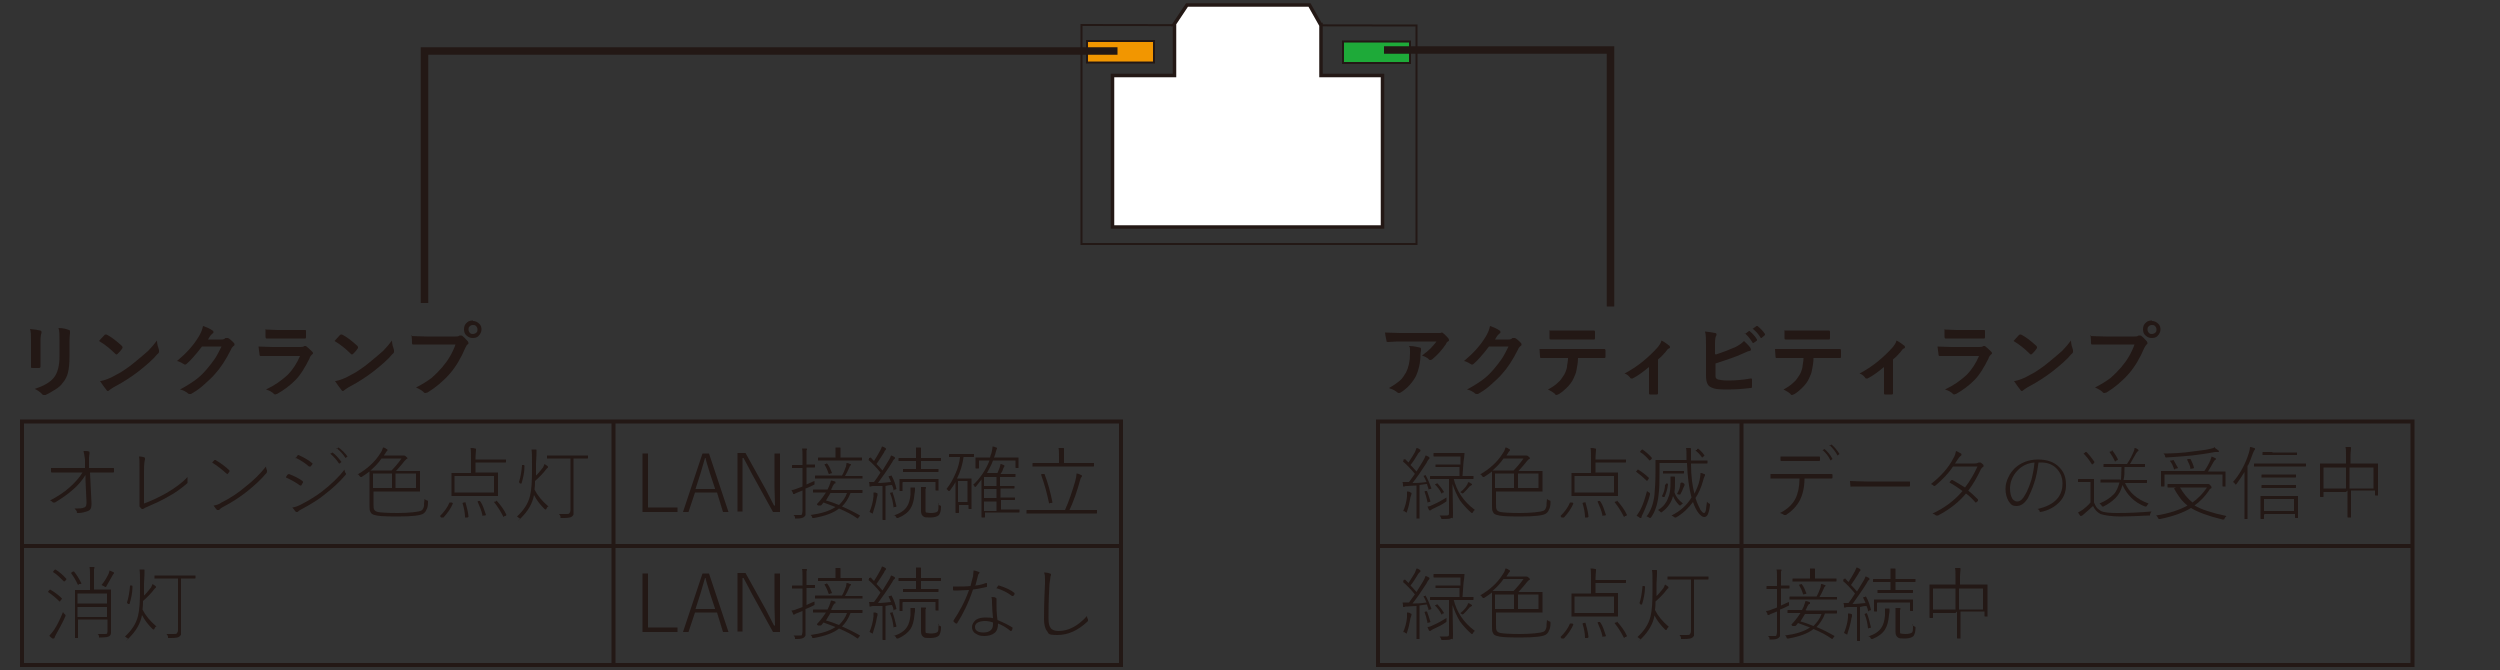 <?xml version="1.0" encoding="UTF-8"?>
<svg xmlns="http://www.w3.org/2000/svg" version="1.1" viewBox="0 0 500 134">
  <rect x="0" y="0" width="500" height="134" fill="#333333" stroke="none"/>
  <!-- Generator: Adobe Illustrator 29.1.0, SVG Export Plug-In . SVG Version: 2.1.0 Build 142)  -->
  <g id="_編集モード" data-name="編集モード">
    <g>
      <polygon points="216.3 5 216.3 48.8 283.3 48.8 283.3 5.1 216.3 5" fill="none" stroke="#231815" stroke-miterlimit="10" stroke-width=".4"/>
      <rect x="222" y="3.7" width="4.3" height="13.4" transform="translate(213.7 234.5) rotate(-90)" fill="#f29600" stroke="#231815" stroke-miterlimit="10" stroke-width=".4"/>
      <rect x="273.2" y="3.7" width="4.3" height="13.4" transform="translate(264.9 285.8) rotate(-90)" fill="#1eaa39" stroke="#231815" stroke-miterlimit="10" stroke-width=".4"/>
      <polygon points="237.4 1 234.8 4.9 234.9 4.9 234.9 15.1 222.5 15.1 222.5 45.4 276.5 45.4 276.5 15.1 264.2 15.1 264.2 4.9 264.1 4.9 261.9 1 237.4 1" fill="#fff" stroke="#231815" stroke-miterlimit="10" stroke-width=".7"/>
    </g>
  </g>
  <g id="_レイヤー_1" data-name="レイヤー_1">
    <g>
      <g>
        <path d="M6,65.8c1,.1,1.7.2,2,.3.2,0,.3.1.3.3s0,.1,0,.2c-.1.2-.2.8-.2,1.5v3.2c0,.2,0,.9,0,2,0,.2-.1.3-.3.3h-1.3c-.2,0-.3,0-.3-.2h0s0-2.2,0-2.2v-3.1c0-1,0-1.8-.2-2.3ZM6.9,77.8c1.8-.6,3.1-1.3,3.9-2.3.7-.9,1.1-2.3,1.1-4.3v-3c0-1.2,0-2-.2-2.6.9,0,1.6.2,2.1.4.1,0,.2.1.2.3s0,.2,0,.3c0,.2-.1.8-.1,1.7v3c0,1.3-.1,2.4-.3,3.2-.2.8-.5,1.4-1,2-.4.6-1,1.1-1.7,1.5-.6.4-1.2.7-1.8,1-.1,0-.3,0-.3,0-.1,0-.3,0-.4-.2-.4-.4-.8-.7-1.4-1Z" fill="#231815"/>
        <path d="M19.8,68.2c.3-.3.6-.7,1.1-1.2,0,0,.1-.1.2-.1s.1,0,.2,0c1,.5,2,1.3,3.1,2.3,0,0,.1.2.1.2s0,.1,0,.2c-.3.5-.7.9-1,1.2,0,0-.2.1-.2.1s-.1,0-.2-.1c-1-1-2.1-1.9-3.3-2.6ZM20.2,76.2c.9-.2,1.6-.5,2.2-.8,1-.5,1.9-1,2.6-1.5.6-.4,1.3-.9,2-1.5,1.1-.9,1.9-1.6,2.6-2.2.6-.6,1.2-1.3,1.8-2.1,0,.7.2,1.3.4,1.9,0,.1,0,.2,0,.3,0,.1,0,.3-.3.5-.9,1.1-2.2,2.2-3.7,3.4-1.3,1-2.9,2.1-4.8,3.1-.6.3-.9.6-1.1.7-.1.1-.2.2-.3.2s-.2,0-.3-.2c-.5-.6-.9-1.2-1.3-1.8Z" fill="#231815"/>
        <path d="M41.4,67.9h2.9c.4,0,.6-.1.8-.3,0,0,.1,0,.2,0s.2,0,.3,0c.4.2.7.5,1.1.9.1.1.2.2.2.4s0,.2-.2.3c-.2.2-.4.4-.5.7-1,2-2.1,3.7-3.2,4.9-.7.8-1.6,1.6-2.5,2.4-.8.7-1.6,1.2-2.3,1.6,0,0-.2,0-.3,0s-.2,0-.4-.2c-.4-.3-.9-.6-1.5-.7,1.3-.7,2.4-1.4,3.2-2,.7-.5,1.4-1.2,2.1-2,.7-.8,1.2-1.5,1.7-2.2.4-.6.8-1.4,1.3-2.4h-3.9c-1.3,1.7-2.3,2.8-3,3.4-.1.1-.2.2-.3.2s-.2,0-.2,0c-.5-.3-1-.6-1.5-.7,1.8-1.5,3.2-3,4.3-4.8.5-.8.8-1.6.9-2.2.9.3,1.5.6,1.9.9.1,0,.2.2.2.3s0,.2-.2.3c0,0-.2.2-.4.4-.1.2-.3.4-.5.8Z" fill="#231815"/>
        <path d="M51.6,69.3c.8,0,1.8.1,2.9.1h5.5c.4,0,.6,0,.9-.2,0,0,.1,0,.2,0s.1,0,.2.1c.4.3.8.7,1.1,1,.1.1.2.2.2.3s0,.2-.2.3c-.2.2-.4.4-.5.8-.9,1.8-1.8,3.3-2.9,4.4-1,1-2.2,1.9-3.6,2.7-.2,0-.3.1-.3.1-.1,0-.2,0-.4-.2-.3-.3-.8-.6-1.5-.8,1.7-.8,3.1-1.8,4.3-2.9,1.1-1.1,1.9-2.4,2.5-3.8h-5.5c-.9,0-1.7,0-2.4,0-.1,0-.2-.1-.2-.3,0-.2-.1-.7-.2-1.6ZM53,65.9c.8,0,1.6.1,2.6.1h2.9c.6,0,1.5,0,2.5,0,.1,0,.2,0,.2.2,0,.2,0,.4,0,.6s0,.4,0,.6c0,.2,0,.3-.2.3h-2.3s-3.2,0-3.2,0c-.9,0-1.6,0-2.2,0-.1,0-.2-.1-.2-.4,0-.4,0-.9,0-1.5Z" fill="#231815"/>
        <path d="M66.9,68.2c.3-.3.6-.7,1.1-1.2,0,0,.1-.1.2-.1s.1,0,.2,0c1,.5,2,1.3,3.1,2.3,0,0,.1.2.1.2s0,.1,0,.2c-.3.5-.7.9-1,1.2,0,0-.2.1-.2.1s-.1,0-.2-.1c-1-1-2.1-1.9-3.3-2.6ZM67.2,76.2c.9-.2,1.6-.5,2.2-.8,1-.5,1.9-1,2.6-1.5.6-.4,1.3-.9,2-1.5,1.1-.9,1.9-1.6,2.6-2.2.6-.6,1.2-1.3,1.8-2.1,0,.7.2,1.3.4,1.9,0,.1,0,.2,0,.3,0,.1,0,.3-.3.5-.9,1.1-2.2,2.2-3.7,3.4-1.3,1-2.9,2.1-4.8,3.1-.6.3-.9.6-1.1.7-.1.1-.2.2-.3.2s-.2,0-.3-.2c-.5-.6-.9-1.2-1.3-1.8Z" fill="#231815"/>
        <path d="M82.2,67.2c.7,0,1.7.1,3.1.1h5.7c.4,0,.7,0,.9-.2,0,0,.2,0,.3,0s.2,0,.3.1c.5.4.8.8,1.1,1.1,0,.1.1.2.1.3s0,.2-.2.3-.2.3-.4.6c-.9,2.1-1.9,3.8-3.1,5.2-1.4,1.6-3,2.9-4.5,3.8-.1,0-.3.1-.4.1s-.3,0-.4-.2c-.3-.3-.8-.6-1.5-.9,1.2-.6,2.3-1.3,3.1-1.9.7-.6,1.4-1.3,2.1-2.1,1.2-1.4,2.1-2.9,2.7-4.6h-5.8c-.6,0-1.5,0-2.6,0-.2,0-.3,0-.3-.3,0-.3,0-.8-.1-1.6ZM94.6,64.2c.5,0,.9.2,1.3.6.3.3.4.7.4,1.1s-.2.9-.6,1.3c-.3.3-.7.4-1.2.4s-.9-.2-1.3-.6c-.3-.3-.4-.7-.4-1.2s.2-1,.6-1.3c.3-.3.7-.4,1.2-.4ZM94.6,65c-.3,0-.5.1-.7.3-.2.2-.2.4-.2.6s.1.5.3.7c.2.2.4.2.6.2s.5-.1.7-.3c.2-.2.2-.4.2-.6s-.1-.5-.3-.7c-.2-.2-.4-.2-.6-.2Z" fill="#231815"/>
      </g>
      <g>
        <path d="M17.1,95c-.7,1.1-1.5,2.1-2.6,3-1,.9-2.2,1.7-3.5,2.5,0,0-.2,0-.2,0s-.1,0-.2,0c-.2-.2-.3-.3-.6-.4,1.5-.8,2.8-1.6,4-2.7,1-.9,1.9-1.9,2.5-2.9h-3.6c-.7,0-1.5,0-2.5,0-.1,0-.2,0-.2-.2,0,0,0-.3,0-.7.9,0,1.8,0,2.7,0h4.1v-1.7c-.1-.7-.2-1.3-.3-1.7.5,0,.9,0,1.1.1,0,0,.1,0,.1.2s0,.1,0,.2c0,.1-.1.5-.1.9s0,.3,0,.4v1.6h2c1,0,1.9,0,2.8,0,.1,0,.2,0,.2.1v.6c0,.1,0,.2-.2.2-1,0-2,0-2.8,0h-1.8l.3,6.1v.2c0,.8-.2,1.2-.7,1.4-.6.2-1.2.4-1.9.4s-.2,0-.3-.2c-.1-.3-.3-.5-.5-.7h.2c.8,0,1.3,0,1.7-.2.2,0,.3-.2.4-.3,0-.1.1-.3.1-.6v-.2l-.2-4.3v-1.3Z" fill="#231815"/>
        <path d="M28.8,100.7c1.4-.5,2.9-1.2,4.5-2.1,1.7-1,3.1-2,4.2-3.2,0,.4,0,.7,0,.9,0,0,0,0,0,.1,0,0,0,.1,0,.2-1,.9-2.3,1.9-4,2.8-1.2.7-2.5,1.3-3.9,1.9-.5.2-.7.3-.8.4,0,0-.2.1-.2.1s-.1,0-.2,0c-.2-.1-.3-.3-.5-.5,0,0,0-.1,0-.2s0-.1,0-.2c0-.1,0-.4,0-.8v-5.8c0-.3,0-.6,0-.8,0-1,0-1.7-.1-2.2.5,0,.9.1,1.1.2,0,0,.1,0,.1.2s0,.1,0,.2c-.1.2-.2,1-.2,2.4v6.2Z" fill="#231815"/>
        <path d="M42.4,92.6c.1-.2.3-.4.5-.6,0,0,0,0,.1,0s0,0,.1,0c1,.6,2,1.3,2.8,2.1,0,0,0,.1,0,.1s0,0,0,.1c-.1.2-.3.4-.4.5s0,0-.1,0,0,0,0,0c-1-.9-2-1.7-3-2.3ZM42.8,101.1c.6-.1,1.1-.3,1.5-.6,1.8-.9,3.3-1.9,4.6-3,1.8-1.4,3.2-2.8,4.3-4.2,0,.3.1.5.2.8,0,0,0,.1,0,.2,0,0,0,.2-.1.3-1.1,1.3-2.4,2.5-3.9,3.7-1.4,1.1-2.9,2.1-4.8,3.1-.4.2-.6.4-.8.6,0,0-.1,0-.2,0s-.1,0-.2,0c-.2-.2-.4-.5-.7-.9Z" fill="#231815"/>
        <path d="M57.2,95.4c0,0,.1-.2.2-.3,0-.1.1-.2.2-.2,0,0,.1-.1.2-.1s0,0,0,0c1,.4,1.9.8,2.7,1.4,0,0,.1.1.1.2s0,0,0,.1c0,0-.1.2-.3.5,0,0,0,.1-.1.1s0,0-.2,0c-.8-.6-1.7-1.1-2.8-1.6ZM58.5,101.5c.6-.1,1.1-.3,1.5-.5,1.8-.9,3.2-1.8,4.4-2.7,1.9-1.5,3.4-2.9,4.5-4.4,0,.3.1.6.3.8,0,0,0,0,0,.1,0,0,0,.1-.1.2-1.2,1.4-2.6,2.7-4.3,4-1.1.9-2.7,1.9-4.6,2.9-.2.1-.5.3-.7.5,0,0-.1,0-.2,0s-.1,0-.2-.1c-.2-.3-.5-.6-.7-.9ZM59.1,91.7c.1-.2.3-.4.4-.6,0,0,.1-.1.1-.1s0,0,.1,0c1.1.5,2,1,2.7,1.6,0,0,.1,0,.1.1s0,0,0,.1c-.1.2-.3.4-.4.5,0,0,0,0-.1,0s0,0-.2,0c-.8-.7-1.7-1.3-2.8-1.8ZM66,90.8l.5-.3s0,0,0,0,0,0,0,0c.6.4,1.2,1.1,1.8,1.9,0,0,0,0,0,0s0,0,0,0l-.4.3s0,0,0,0c0,0,0,0-.1,0-.5-.8-1.2-1.5-1.8-2ZM67.3,89.8l.4-.3s0,0,0,0,0,0,0,0c.7.5,1.3,1.1,1.8,1.8,0,0,0,0,0,0s0,0,0,0l-.4.3s0,0,0,0,0,0,0,0c-.5-.8-1.1-1.4-1.8-2Z" fill="#231815"/>
        <path d="M71.5,94.9c1.9-1.1,3.5-2.5,4.6-4.3.3-.4.4-.8.5-1.1.3,0,.6.2.7.3.1,0,.2.1.2.2s0,.1-.1.2c0,0-.2.2-.3.4,0,0,0,.1-.2.3,0,0-.1.2-.1.2h3.6c.2,0,.3,0,.3,0,0,0,0,0,.1,0,0,0,.2,0,.4.2.2.2.3.3.3.3,0,0,0,.2-.2.2,0,0-.2.2-.4.4-.6.8-1.2,1.4-1.7,2h4.7c0,0,.1,0,.1,0v1.3s0,1.4,0,1.4v1.3c0,0,0,.1,0,.1h-2.3s-7,0-7,0v2.5c0,.6,0,1,.2,1.2.1.2.3.3.7.4.5.1,1.8.2,3.9.2s4.3-.2,4.8-.5c.3-.2.4-.5.5-.9,0-.2,0-.7.1-1.4.1.1.3.2.5.3.2,0,.2.1.2.2s0,0,0,.1c0,.7-.1,1.2-.3,1.5-.1.3-.3.6-.6.8-.5.4-2.3.6-5.2.6s-3.9-.1-4.6-.3c-.4-.1-.7-.3-.8-.6-.2-.3-.2-.7-.2-1.3v-6.8c-.5.4-1,.7-1.6,1.1,0,0-.2,0-.2,0,0,0,0,0-.2-.2-.1-.2-.2-.3-.4-.4ZM74.1,94.1h2.1s2.1,0,2.1,0c.6-.6,1.3-1.4,2-2.4h-4c-.6.9-1.4,1.7-2.2,2.4ZM74.6,94.7v2.9h3.8v-2.9h-3.8ZM83.2,94.7h-4.1v2.9h4.1v-2.9Z" fill="#231815"/>
        <path d="M90.6,100.6c-.4,1.1-1.1,2-1.9,2.9,0,0,0,0-.1,0s-.1,0-.2,0h-.2c-.1-.2-.2-.3-.2-.3s0,0,0,0c.8-.8,1.5-1.7,1.9-2.7,0,0,0,0,.1,0s.1,0,.2,0h.2c.1.1.2.2.2.2s0,0,0,0ZM94.9,94.5h4.6c0,0,.1,0,.1,0v1.4s0,1.8,0,1.8v1.4c0,0,0,.1,0,.1h-2.3s-4.7,0-4.7,0h-2.2c0,0-.1,0-.1,0v-1.4s0-1.8,0-1.8v-1.4c0,0,0,0,0,0h2.2s1.7,0,1.7,0v-3.1c0-.8,0-1.5-.1-1.9.3,0,.6,0,.9.1.1,0,.2,0,.2.1s0,.2,0,.3c0,.2-.1.7-.1,1.4v.4h6c0,0,.1,0,.1,0v.5c0,0,0,.1-.1.1h-2.3s-3.7,0-3.7,0v2.1ZM90.9,95.2v3.3h7.9v-3.3h-7.9ZM92.9,100.4c0,0,0,0,.1,0,0,0,0,0,.1.1.2.8.5,1.7.6,2.8h0c0,0,0,.1-.2.2h-.3c0,0-.1,0-.2,0,0,0,0,0,0-.1,0-.8-.2-1.8-.5-2.8,0,0,0,0,0,0,0,0,0,0,.2-.1h.3ZM96,100.3s0,0,0,0c0,0,0,0,.1,0,.5.8.8,1.8,1.1,2.7,0,0,0,0,0,0,0,0,0,0-.2.1h-.3c-.1.1-.2.1-.2.1,0,0,0,0,0-.1-.2-1-.6-1.9-1-2.8,0,0,0,0,0,0,0,0,0,0,.2-.1h.3ZM99.3,100.1c.8.9,1.5,1.8,2,2.9,0,0,0,0,0,0,0,0,0,0-.2.2h-.2c-.1.2-.2.2-.2.2s0,0,0,0c-.5-1-1.1-2-1.9-3,0,0,0,0,0,0,0,0,0,0,.2-.1h.2c0-.1.1-.2.2-.2s0,0,.1,0Z" fill="#231815"/>
        <path d="M107,95.3c.6-.5,1.1-1.2,1.6-1.8.1-.2.2-.4.3-.7.2.1.4.3.6.4,0,0,.1.1.1.2s0,.1-.1.2c-.1,0-.2.2-.3.3-.6.8-1.3,1.5-2.2,2.3,0,.6,0,1.1-.1,1.7.6,1.2,1.5,2.3,2.8,3.4-.2,0-.3.2-.4.4,0,.1-.1.2-.2.2s0,0-.2-.1c-.9-.9-1.6-1.8-2.1-2.8-.3,1.7-1.2,3.2-2.6,4.6s-.1.1-.2.1c0,0,0,0-.2-.1-.1-.1-.3-.2-.4-.3,1.3-1.2,2.2-2.5,2.6-4.1.3-1.2.4-2.9.4-5.3v-1c0-1.6,0-2.5-.1-3,.2,0,.4,0,.8,0,.1,0,.2,0,.2.1s0,.1,0,.3c0,.2,0,1-.1,2.4v1c0,.7,0,1.2,0,1.6ZM104.5,93h.3c0,0,.1.1.1.2,0,1.3-.3,2.5-.6,3.5,0,0,0,0,0,0s0,0-.1,0h-.2c-.1-.2-.2-.2-.2-.3s0,0,0,0c.3-.9.5-2.1.6-3.3,0,0,0-.1,0-.1s0,0,.1,0ZM114.1,91.7h-4.7c0,0,0,0,0,0v-.5c0,0,0-.1,0-.1h2.1s3.9,0,3.9,0h2.1c0,0,.1,0,.1,0v.5c0,0,0,.1-.1.1h-2.1s-.7,0-.7,0v10.4c0,.4,0,.6,0,.8,0,.1-.2.3-.3.4-.2.2-.8.3-1.7.3h-.4c-.1,0-.2,0-.2,0,0,0,0,0,0-.2,0-.2-.1-.4-.3-.6.5,0,.9,0,1.4,0s.6,0,.7-.2c.1-.1.2-.3.2-.7v-10.3Z" fill="#231815"/>
      </g>
      <g>
        <path d="M129.6,90.7v10.8h5.9v.9h-7v-11.7h1.1Z" fill="#231815"/>
        <path d="M141.8,90.7l3.9,11.7h-1.1l-1.2-3.9h-4.4l-1.3,3.9h-1.1l3.9-11.7h1.4ZM143,97.7l-1-3c-.3-1.1-.7-2.1-.9-3.1h-.1c-.3,1-.6,2.1-.9,3.1l-1,3.1h3.9Z" fill="#231815"/>
        <path d="M156,90.7v11.7h-1.4l-4.2-7.6c-.4-.8-1-1.9-1.7-3.2h-.2c0,1.7,0,2.8,0,3.5v7.2h-1v-11.7h1.6l4,7.2c.5.9,1,2,1.7,3.3h.2c0-1.4-.1-2.6-.1-3.6v-6.8h1Z" fill="#231815"/>
        <path d="M161.1,97.7v4.5c0,.4,0,.7,0,.8,0,.1-.2.3-.3.4-.3.2-.7.3-1.3.3h-.2c-.1,0-.2,0-.3,0,0,0,0,0,0-.2,0-.2-.1-.3-.3-.5.3,0,.7,0,1.2,0s.4,0,.5-.2c0-.1.1-.3.1-.6v-4.1c-.6.2-.9.4-1,.4-.3.1-.5.2-.6.3,0,0-.1,0-.2,0s-.1,0-.1-.1c0-.2-.2-.4-.3-.7.4,0,.9-.2,1.4-.4.3-.1.6-.2.8-.3v-3.7h-2c0,0-.1,0-.1,0v-.5c0,0,0-.1.1-.1h1.5s.5,0,.5,0v-1.5c0-.9,0-1.5-.1-1.8.3,0,.6,0,.8,0,.1,0,.2,0,.2.1s0,.2-.1.3c0,.1,0,.6,0,1.3v1.5h1.6c0,0,.1,0,.1,0v.5c0,0,0,.1-.1.1h-1.4s-.2,0-.2,0v3.4c.5-.2,1-.5,1.6-.7,0,.1,0,.3,0,.5s0,.2,0,.2c0,0,0,0-.2.1-.4.2-.8.4-1.3.6ZM166.4,98h6c0,0,.1,0,.1,0v.5c0,0,0,.1-.1.1h-2.3s0,0,0,0c-.4,1.1-1,2-1.7,2.7,1.2.5,2.4,1.1,3.6,1.8,0,0,0,0,0,0s0,0-.1.2l-.2.2c0,.1-.1.2-.2.2s0,0,0,0c-1.1-.8-2.3-1.4-3.7-2-1.1.9-2.8,1.5-5,1.9,0,0-.1,0-.2,0,0,0-.2,0-.2-.2,0-.2-.2-.3-.3-.4,2.2-.3,3.8-.8,5-1.6-.8-.3-1.6-.6-2.4-.9-.2.3-.4.5-.4.5,0,0-.1.1-.2.1s0,0-.2,0h-.3c-.1-.1-.2-.2-.2-.2s0,0,0-.1c.4-.4.7-.8,1.1-1.3.2-.3.4-.6.7-1h-2.5c0,0-.1,0-.1,0v-.5c0,0,0-.1.1-.1h2.2s.6,0,.6,0c.2-.5.4-.7.4-.9.1-.2.2-.6.3-.9.2,0,.5.1.8.2,0,0,.1,0,.1.2s0,.2-.2.2c0,0-.2.2-.4.6,0,.2-.2.4-.3.6ZM168.3,95.3c.4-.7.7-1.4.9-2,0-.2.1-.4.1-.7.3,0,.5.1.7.2.1,0,.2,0,.2.1s0,.1-.1.2-.2.2-.2.3c-.3.7-.6,1.3-.9,1.8h3.4c0,0,.1,0,.1,0v.5c0,0,0,0-.1,0h-2.2s-4.9,0-4.9,0h-2.2c0,0-.1,0-.1,0v-.5c0,0,0-.1.1-.1h2.2s3.1,0,3.1,0ZM167.1,91.6v-.7c0-.6,0-1.1,0-1.4.3,0,.5,0,.8,0,.1,0,.2,0,.2.1s0,.1,0,.3c0,.1,0,.5,0,1v.6h4.2c0,0,.1,0,.1,0v.5c0,0,0,.1-.1.1h-2.2s-4.2,0-4.2,0h-2.2c0,0-.1,0-.1,0v-.5c0,0,0-.1.1-.1h2.2s1.4,0,1.4,0ZM165.5,92.8c.4.5.6,1.1.9,1.8,0,0,0,0,0,0,0,0,0,0-.2.1h-.2c0,.1-.1.1-.2.1,0,0,0,0-.1-.1-.2-.7-.5-1.3-.8-1.8,0,0,0,0,0,0,0,0,0,0,.1-.1h.2c0-.1.1-.1.1-.1s0,0,.1,0ZM166.1,98.6c-.1.2-.4.6-.8,1.3,0,0,0,.1-.1.2.8.2,1.6.5,2.6.9.7-.7,1.3-1.5,1.6-2.4h-3.2Z" fill="#231815"/>
        <path d="M176.5,97.2c-.2,0-.5,0-.9,0-.3,0-.6,0-.8,0-.3,0-.5,0-.6.1,0,0,0,0-.2,0s-.1,0-.1-.2c0-.2,0-.4-.1-.7.3,0,.6,0,.8,0h.2c.4-.5.8-1.1,1.3-1.9-.9-1.1-1.7-1.9-2.4-2.5,0,0,0,0,0,0s0,0,.1-.2v-.2c.2,0,.3-.1.3-.1s0,0,0,0c.1,0,.2.2.4.4.2.2.3.3.3.3.4-.6.8-1.3,1.3-2.2.1-.2.2-.5.3-.7.2,0,.5.2.7.3,0,0,.1.1.1.2s0,.1-.1.2c0,0-.2.2-.3.5-.5.8-1,1.6-1.5,2.3.3.3.7.7,1.2,1.3.3-.5.8-1.3,1.4-2.3.1-.2.2-.4.3-.7.2,0,.5.2.7.3,0,0,.1.1.1.2s0,.1-.1.2c-.1,0-.3.3-.5.7-.8,1.3-1.8,2.7-2.8,4.1.8,0,1.6-.1,2.6-.2-.1-.3-.3-.7-.5-1.1,0,0,0,0,0,0,0,0,0,0,.2-.1h.2c0-.1.1-.1.2-.1s0,0,0,0c.5.9.8,1.8,1,2.7,0,0,0,0,0,0,0,0,0,0-.2.1h-.2c0,.1-.2.2-.2.2s0,0,0-.1c0-.4-.2-.7-.3-1-.5,0-1,.1-1.3.2v6.7c0,0,0,.1,0,.1h-.5c0,0-.1,0-.1-.1v-2.4s0-4.2,0-4.2ZM173.9,102.4c.4-1,.7-2,.8-3.1,0-.2,0-.4,0-.6v-.2c.3,0,.5,0,.6.1.1,0,.2,0,.2.2s0,.1,0,.2c0,0,0,.2-.1.4-.2,1.2-.5,2.2-.8,3.1,0,.1,0,.2-.1.2s0,0-.2-.1c-.1,0-.3-.2-.4-.2ZM178.4,98.4c0,0,.1,0,.1,0s0,0,0,.1c.3.7.5,1.6.8,2.8,0,0,0,0,0,0,0,0,0,0-.2.1h-.2c-.1.1-.2.1-.2.1,0,0,0,0,0-.1-.1-.9-.3-1.9-.7-2.8,0,0,0,0,0,0,0,0,0,0,.2-.1h.2ZM178.7,103.1c1.3-.4,2.2-1,2.7-1.8.4-.6.6-1.4.7-2.4,0-.2,0-.3,0-.5,0-.3,0-.6,0-.9.3,0,.5,0,.7,0,.2,0,.2,0,.2.2s0,.1,0,.3c0,0,0,.3-.1.8-.1,1.3-.4,2.3-.8,2.9-.5.8-1.3,1.4-2.5,1.9,0,0-.2,0-.2,0,0,0-.1,0-.2-.2,0-.1-.2-.3-.4-.4ZM183.2,93.8v-1.6h-3.4c0,0-.1,0-.1,0v-.5c0,0,0-.1.1-.1h2.1s1.3,0,1.3,0v-.5c0-.7,0-1.2,0-1.6.3,0,.6,0,.8,0,.1,0,.2,0,.2.1s0,.1,0,.3c0,.1,0,.5,0,1.1v.6h3.9c0,0,.1,0,.1,0v.5c0,0,0,.1-.1.1h-2.1s-1.8,0-1.8,0v1.6h3.4c0,0,.1,0,.1,0v.5c0,0,0,.1-.1.1h-2s-3,0-3,0h-2c0,0,0,0,0,0v-.5c0,0,0-.1,0-.1h2s1,0,1,0ZM180.5,96.5v1.6c0,0,0,.1,0,.1h-.5c0,0-.1,0-.1-.1v-1.3s0-.3,0-.3v-.6c0,0,0-.1,0-.1h2.1s3.5,0,3.5,0h2.1c0,0,.1,0,.1,0v.5s0,.4,0,.4v1.3c0,0,0,.1,0,.1h-.5c0,0-.1,0-.1-.1v-1.6h-6.5ZM187.6,100.8c0,.1.2.2.4.3.2,0,.2.2.2.2s0,0,0,.1c0,.8-.2,1.3-.4,1.6-.3.3-.9.5-1.7.5s-1.2,0-1.4-.2c-.3-.2-.5-.5-.5-1.1v-3c0-.9,0-1.5,0-1.8.3,0,.6,0,.8,0,.1,0,.2,0,.2.1s0,.2-.1.3c0,.1,0,.6,0,1.3v2.8c0,.3,0,.5.1.6.2,0,.5.1,1,.1s1.1-.1,1.3-.3c.2-.2.2-.7.2-1.3s0-.3,0-.4Z" fill="#231815"/>
        <path d="M192.7,91.5c-.2,1.4-.6,2.8-1.3,4.2h2.8c0,0,.1,0,.1,0v1.8s0,1.3,0,1.3v2.9c0,0,0,.1,0,.1h-.5c0,0-.1,0-.1-.1v-.7h-1.9v1.5c0,0,0,.1-.1.1h-.5c0,0-.1,0-.1-.1v-3.1s0-3,0-3c-.3.6-.7,1.1-1.1,1.7,0,0-.1.1-.2.1s0,0-.2-.1c0-.1-.2-.2-.3-.3.7-.9,1.3-1.9,1.8-3.1.5-1.1.8-2.2.9-3.3h-2.1c0,0-.1,0-.1,0v-.5c0,0,0-.1.1-.1h1.6s1.6,0,1.6,0h1.6c0,0,.1,0,.1,0v.5c0,0,0,.1-.1.1h-1.6s-.4,0-.4,0ZM191.6,100.4h1.9v-4.2h-1.9v4.2ZM199.4,94.8c.2-.5.4-.9.5-1.2.1-.3.2-.6.2-.8.2,0,.4.1.6.2.1,0,.2.1.2.2s0,0-.1.2c0,0-.1.2-.2.4,0,.2-.2.6-.5,1h2.9c0,0,.1,0,.1,0v.5c0,0,0,.1-.1.1h-1.8s-1.2,0-1.2,0v1.8h2.8c0,0,.1,0,.1,0v.4c0,0,0,.1-.1.1h-1.9s-.8,0-.8,0v1.8h2.8c0,0,.1,0,.1,0v.4c0,0,0,.1-.1.1h-1.9s-.8,0-.8,0v1.9h3.6c0,0,.1,0,.1,0v.5c0,0,0,.1-.1.1h-2s-4.8,0-4.8,0v.9c0,0,0,.1-.1.1h-.5c0,0-.1,0-.1-.1v-1.6s0-4.1,0-4.1v-1.8c-.4.5-.7.9-1.1,1.4,0,0-.1.1-.2.1s0,0-.1-.1c0-.2-.2-.3-.3-.3,1.5-1.4,2.6-3.1,3.3-4.9h-2.1v1.5c0,0,0,.1-.1.1h-.5c0,0-.1,0-.1-.1v-1.2s0-.3,0-.3v-.5c0,0,0-.1,0-.1h2.2s.7,0,.7,0c.1-.4.2-.7.3-.9.1-.5.2-.9.2-1.3.3,0,.5.1.7.2.1,0,.2,0,.2.2s0,.1-.1.2c0,0-.1.3-.2.7,0,.2-.2.6-.3.9h4.9c0,0,0,0,0,0v.5s0,.3,0,.3v1.2c0,0,0,.1,0,.1h-.5c0,0-.1,0-.1-.1v-1.4h-4.5c-.3.9-.8,1.7-1.2,2.5h2.2ZM196.8,97.2h2.5v-1.8h-2.5v1.8ZM196.8,97.8v1.8h2.5v-1.8h-2.5ZM199.3,102.2v-1.9h-2.5v1.9h2.5Z" fill="#231815"/>
        <path d="M213,102c.8-1.8,1.4-3.6,2-5.6.2-.7.3-1.3.3-1.7.4,0,.7.2.9.3.1,0,.2.1.2.2s0,.1-.1.2-.2.3-.3.7c-.6,2.2-1.3,4.2-2.1,5.9h5.4c0,0,.1,0,.1,0v.6c0,0,0,.1-.1.1h-2.1s-9.7,0-9.7,0h-2.1c0,0-.1,0-.1,0v-.6c0,0,0-.1.1-.1h2.1s5.6,0,5.6,0ZM211.8,92.7v-1.4c0-.8,0-1.3-.1-1.7.4,0,.6,0,.9,0,.1,0,.2,0,.2.1s0,.1,0,.3c0,.1,0,.5,0,1.2v1.4h5.9c0,0,.1,0,.1,0v.6c0,0,0,.1-.1.1h-2.2s-7.7,0-7.7,0h-2.2c0,0-.1,0-.1,0v-.6c0,0,0-.1.1-.1h2.2s3.3,0,3.3,0ZM208.8,94.8c0,0,.1,0,.1,0s0,0,0,0c.7,1.8,1.2,3.7,1.6,5.7,0,0,0,0,0,0,0,0,0,0-.2.1h-.3c-.1.1-.2.1-.2.1s0,0,0-.1c-.4-1.9-.9-3.8-1.6-5.7,0,0,0,0,0,0,0,0,0,0,.2-.1h.3Z" fill="#231815"/>
      </g>
      <g>
        <path d="M10,117.9c.9.5,1.7,1.1,2.4,1.8,0,0,0,0,0,0,0,0,0,0-.1.2l-.2.2c0,.1-.1.2-.2.2s0,0,0,0c-.7-.7-1.4-1.3-2.3-1.9,0,0,0,0,0,0s0,0,.1-.2l.2-.2c0,0,.1-.1.1-.1s0,0,0,0ZM9.9,127.1c.3-.3.6-.7.9-1.1.6-.9,1.2-2.1,1.8-3.6.1.2.2.3.3.4.1.1.2.2.2.2s0,0,0,.2c-.6,1.4-1.3,2.6-1.9,3.7,0,0-.1.2-.2.4,0,0,0,.2-.1.2,0,.1,0,.2-.2.2s-.1,0-.2,0c-.2-.1-.4-.3-.6-.5ZM11.1,113.9c.8.5,1.5,1.1,2.2,1.9,0,0,0,0,0,0s0,0-.1.2l-.2.2c0,0-.1.1-.2.1s0,0,0,0c-.7-.7-1.4-1.4-2.2-1.9,0,0,0,0,0,0s0,0,.1-.2l.2-.2c0,0,.1-.1.2-.1s0,0,0,0ZM14.8,114.3c.5.6,1,1.4,1.5,2.4,0,0,0,0,0,0,0,0,0,0-.2.1h-.3c-.1.2-.2.2-.2.2s0,0,0,0c-.4-.9-.9-1.7-1.4-2.4,0,0,0,0,0,0,0,0,0,0,.1-.1l.3-.2c0,0,.1,0,.1,0s0,0,0,0ZM18,118.1v-2.6c0-1.1,0-1.7-.1-2.1.4,0,.7,0,.8,0,.1,0,.2,0,.2.1s0,.2-.1.3c0,.1,0,.6,0,1.5v2.6h3.3c0,0,.1,0,.1,0v2.2s0,4,0,4v2.1c0,.5,0,.8-.3,1-.2.2-.8.3-1.9.3s-.2,0-.2,0c0,0,0,0,0-.2,0-.2-.1-.4-.3-.5.5,0,.9,0,1.3,0s.5,0,.6-.1c0,0,.1-.2.1-.4v-2.4h-5.9v3.7c0,0,0,0,0,0h-.5c0,0-.1,0-.1,0v-2.1s0-5.2,0-5.2v-2.2c0,0,0-.1,0-.1h2s1.1,0,1.1,0ZM15.5,120.7h5.9v-2h-5.9v2ZM21.4,121.4h-5.9v2h5.9v-2ZM20.3,117c.6-.7,1-1.4,1.4-2.2.1-.3.2-.5.2-.7.3.1.5.2.7.3.1,0,.2.1.2.2s0,0-.1.2c0,0-.2.2-.2.3-.5.9-.9,1.6-1.2,2.1,0,.1-.1.2-.2.2s-.1,0-.2-.1c0,0-.2-.1-.4-.2Z" fill="#231815"/>
        <path d="M28.6,119.3c.6-.5,1.1-1.2,1.6-1.8.1-.2.2-.4.3-.7.2.1.4.3.6.4,0,0,.1.1.1.2s0,.1-.1.2c-.1,0-.2.2-.3.3-.6.8-1.3,1.5-2.2,2.3,0,.6,0,1.1-.1,1.7.6,1.2,1.5,2.3,2.8,3.4-.2,0-.3.2-.4.4,0,.1-.1.2-.2.2s0,0-.2-.1c-.9-.9-1.6-1.8-2.1-2.8-.3,1.7-1.2,3.2-2.6,4.6s-.1.1-.2.1c0,0,0,0-.2-.1-.1-.1-.3-.2-.4-.3,1.3-1.2,2.2-2.5,2.6-4.1.3-1.2.4-2.9.4-5.3v-1c0-1.6,0-2.5-.1-3,.2,0,.4,0,.8,0,.1,0,.2,0,.2.1s0,.1,0,.3c0,.2,0,1-.1,2.4v1c0,.7,0,1.2,0,1.6ZM26.1,117.1h.3c0,0,.1.1.1.2,0,1.3-.3,2.5-.6,3.5,0,0,0,0,0,0s0,0-.1,0h-.2c-.1-.2-.2-.2-.2-.3s0,0,0,0c.3-.9.5-2.1.6-3.3,0,0,0-.1,0-.1s0,0,.1,0ZM35.6,115.7h-4.7c0,0,0,0,0,0v-.5c0,0,0-.1,0-.1h2.1s3.9,0,3.9,0h2.1c0,0,.1,0,.1,0v.5c0,0,0,.1-.1.1h-2.1s-.7,0-.7,0v10.4c0,.4,0,.6,0,.8,0,.1-.2.3-.3.4-.2.2-.8.3-1.7.3h-.4c-.1,0-.2,0-.2,0,0,0,0,0,0-.2,0-.2-.1-.4-.3-.6.5,0,.9,0,1.4,0s.6,0,.7-.2c.1-.1.2-.3.2-.7v-10.3Z" fill="#231815"/>
      </g>
      <g>
        <path d="M129.6,114.7v10.8h5.9v.9h-7v-11.7h1.1Z" fill="#231815"/>
        <path d="M141.8,114.7l3.9,11.7h-1.1l-1.2-3.9h-4.4l-1.3,3.9h-1.1l3.9-11.7h1.4ZM143,121.7l-1-3c-.3-1.1-.7-2.1-.9-3.1h-.1c-.3,1-.6,2.1-.9,3.1l-1,3.1h3.9Z" fill="#231815"/>
        <path d="M156,114.7v11.7h-1.4l-4.2-7.6c-.4-.8-1-1.9-1.7-3.2h-.2c0,1.7,0,2.8,0,3.5v7.2h-1v-11.7h1.6l4,7.2c.5.9,1,2,1.7,3.3h.2c0-1.4-.1-2.6-.1-3.6v-6.8h1Z" fill="#231815"/>
        <path d="M161.1,121.8v4.5c0,.4,0,.7,0,.8,0,.1-.2.3-.3.4-.3.2-.7.3-1.3.3h-.2c-.1,0-.2,0-.3,0,0,0,0,0,0-.2,0-.2-.1-.3-.3-.5.3,0,.7,0,1.2,0s.4,0,.5-.2c0-.1.1-.3.1-.6v-4.1c-.6.2-.9.4-1,.4-.3.1-.5.2-.6.3,0,0-.1,0-.2,0s-.1,0-.1-.1c0-.2-.2-.4-.3-.7.4,0,.9-.2,1.4-.4.3-.1.6-.2.8-.3v-3.7h-2c0,0-.1,0-.1,0v-.5c0,0,0-.1.1-.1h1.5s.5,0,.5,0v-1.5c0-.9,0-1.5-.1-1.8.3,0,.6,0,.8,0,.1,0,.2,0,.2.1s0,.2-.1.3c0,.1,0,.6,0,1.3v1.5h1.6c0,0,.1,0,.1,0v.5c0,0,0,.1-.1.1h-1.4s-.2,0-.2,0v3.4c.5-.2,1-.5,1.6-.7,0,.1,0,.3,0,.5s0,.2,0,.2c0,0,0,0-.2.1-.4.2-.8.4-1.3.6ZM166.4,122h6c0,0,.1,0,.1,0v.5c0,0,0,.1-.1.1h-2.3s0,0,0,0c-.4,1.1-1,2-1.7,2.7,1.2.5,2.4,1.1,3.6,1.8,0,0,0,0,0,0s0,0-.1.2l-.2.2c0,.1-.1.2-.2.2s0,0,0,0c-1.1-.8-2.3-1.4-3.7-2-1.1.9-2.8,1.5-5,1.9,0,0-.1,0-.2,0,0,0-.2,0-.2-.2,0-.2-.2-.3-.3-.4,2.2-.3,3.8-.8,5-1.6-.8-.3-1.6-.6-2.4-.9-.2.3-.4.5-.4.5,0,0-.1.1-.2.1s0,0-.2,0h-.3c-.1-.1-.2-.2-.2-.2s0,0,0-.1c.4-.4.7-.8,1.1-1.3.2-.3.4-.6.7-1h-2.5c0,0-.1,0-.1,0v-.5c0,0,0-.1.1-.1h2.2s.6,0,.6,0c.2-.5.4-.7.4-.9.1-.2.2-.6.3-.9.2,0,.5.1.8.2,0,0,.1,0,.1.2s0,.2-.2.2c0,0-.2.2-.4.6,0,.2-.2.4-.3.6ZM168.3,119.3c.4-.7.7-1.4.9-2,0-.2.1-.4.1-.7.3,0,.5.1.7.2.1,0,.2,0,.2.1s0,.1-.1.2c0,0-.2.2-.2.3-.3.7-.6,1.3-.9,1.8h3.4c0,0,.1,0,.1,0v.5c0,0,0,0-.1,0h-2.2s-4.9,0-4.9,0h-2.2c0,0-.1,0-.1,0v-.5c0,0,0-.1.1-.1h2.2s3.1,0,3.1,0ZM167.1,115.7v-.7c0-.6,0-1.1,0-1.4.3,0,.5,0,.8,0,.1,0,.2,0,.2.1s0,.1,0,.3c0,.1,0,.5,0,1v.6h4.2c0,0,.1,0,.1,0v.5c0,0,0,.1-.1.1h-2.2s-4.2,0-4.2,0h-2.2c0,0-.1,0-.1,0v-.5c0,0,0-.1.1-.1h2.2s1.4,0,1.4,0ZM165.5,116.8c.4.5.6,1.1.9,1.8,0,0,0,0,0,0,0,0,0,0-.2.1h-.2c0,.1-.1.1-.2.1,0,0,0,0-.1-.1-.2-.7-.5-1.3-.8-1.8,0,0,0,0,0,0,0,0,0,0,.1-.1h.2c0-.1.1-.1.1-.1s0,0,.1,0ZM166.1,122.6c-.1.2-.4.6-.8,1.3,0,0,0,.1-.1.2.8.2,1.6.5,2.6.9.7-.7,1.3-1.5,1.6-2.4h-3.2Z" fill="#231815"/>
        <path d="M176.5,121.2c-.2,0-.5,0-.9,0-.3,0-.6,0-.8,0-.3,0-.5,0-.6.1,0,0,0,0-.2,0s-.1,0-.1-.2c0-.2,0-.4-.1-.7.3,0,.6,0,.8,0h.2c.4-.5.8-1.1,1.3-1.9-.9-1.1-1.7-1.9-2.4-2.5,0,0,0,0,0,0s0,0,.1-.2v-.2c.2,0,.3-.1.3-.1s0,0,0,0c.1,0,.2.2.4.4.2.2.3.3.3.3.4-.6.8-1.3,1.3-2.2.1-.2.2-.5.3-.7.2,0,.5.2.7.3,0,0,.1.1.1.2s0,.1-.1.2c0,0-.2.2-.3.5-.5.8-1,1.6-1.5,2.3.3.3.7.7,1.2,1.3.3-.5.8-1.3,1.4-2.3.1-.2.2-.4.3-.7.2,0,.5.2.7.3,0,0,.1.1.1.2s0,.1-.1.2c-.1,0-.3.3-.5.7-.8,1.3-1.8,2.7-2.8,4.1.8,0,1.6-.1,2.6-.2-.1-.3-.3-.7-.5-1.1s0,0,0,0c0,0,0,0,.2-.1h.2c0-.1.1-.1.2-.1s0,0,0,0c.5.9.8,1.8,1,2.7,0,0,0,0,0,0,0,0,0,0-.2.1h-.2c0,.1-.2.2-.2.2s0,0,0-.1c0-.4-.2-.7-.3-1-.5,0-1,.1-1.3.2v6.7c0,0,0,.1,0,.1h-.5c0,0-.1,0-.1-.1v-2.4s0-4.2,0-4.2ZM173.9,126.4c.4-1,.7-2,.8-3.1,0-.2,0-.4,0-.6v-.2c.3,0,.5,0,.6.1.1,0,.2,0,.2.2s0,.1,0,.2c0,0,0,.2-.1.4-.2,1.2-.5,2.2-.8,3.1,0,.1,0,.2-.1.2s0,0-.2-.1c-.1,0-.3-.2-.4-.2ZM178.4,122.4c0,0,.1,0,.1,0s0,0,0,.1c.3.7.5,1.6.8,2.8,0,0,0,0,0,0,0,0,0,0-.2.1h-.2c-.1.1-.2.1-.2.1,0,0,0,0,0-.1-.1-.9-.3-1.9-.7-2.8,0,0,0,0,0,0,0,0,0,0,.2-.1h.2ZM178.7,127.2c1.3-.4,2.2-1,2.7-1.8.4-.6.6-1.4.7-2.4,0-.2,0-.3,0-.5,0-.3,0-.6,0-.9.3,0,.5,0,.7,0,.2,0,.2,0,.2.2s0,.1,0,.3c0,0,0,.3-.1.8-.1,1.3-.4,2.3-.8,2.9-.5.7-1.3,1.4-2.5,1.9,0,0-.2,0-.2,0,0,0-.1,0-.2-.2,0-.1-.2-.3-.4-.4ZM183.2,117.8v-1.6h-3.4c0,0-.1,0-.1,0v-.5c0,0,0-.1.1-.1h2.1s1.3,0,1.3,0v-.5c0-.7,0-1.2,0-1.6.3,0,.6,0,.8,0,.1,0,.2,0,.2.1s0,.1,0,.3c0,.1,0,.5,0,1.1v.6h3.9c0,0,.1,0,.1,0v.5c0,0,0,.1-.1.1h-2.1s-1.8,0-1.8,0v1.6h3.4c0,0,.1,0,.1,0v.5c0,0,0,.1-.1.1h-2s-3,0-3,0h-2c0,0,0,0,0,0v-.5c0,0,0-.1,0-.1h2s1,0,1,0ZM180.5,120.5v1.6c0,0,0,.1,0,.1h-.5c0,0-.1,0-.1-.1v-1.3s0-.3,0-.3v-.6c0,0,0-.1,0-.1h2.1s3.5,0,3.5,0h2.1c0,0,.1,0,.1,0v.5s0,.4,0,.4v1.3c0,0,0,.1,0,.1h-.5c0,0-.1,0-.1-.1v-1.6h-6.5ZM187.6,124.9c0,.1.2.2.4.3.2,0,.2.2.2.2s0,0,0,.1c0,.8-.2,1.3-.4,1.6-.3.3-.9.5-1.7.5s-1.2,0-1.4-.2c-.3-.2-.5-.5-.5-1.1v-3c0-.9,0-1.5,0-1.8.3,0,.6,0,.8,0,.1,0,.2,0,.2.1s0,.2-.1.3c0,.1,0,.6,0,1.3v2.8c0,.3,0,.5.1.6.2,0,.5.1,1,.1s1.1-.1,1.3-.3c.2-.2.2-.7.2-1.3s0-.3,0-.4Z" fill="#231815"/>
        <path d="M194.9,117.1c.7,0,1.5-.2,2.3-.5,0,0,0,0,.1,0,0,0,0,0,.1.1,0,.2,0,.4,0,.5s0,.2-.1.2c-.9.2-1.8.4-2.7.5-.9,2.7-2,4.9-3.2,6.8,0,0,0,0-.1,0s0,0-.1,0c-.1,0-.3-.2-.5-.4,0,0,0,0,0-.1s0,0,0-.1c1.2-1.8,2.3-3.8,3.1-6.1-.8,0-1.5.1-2.2.1s-.6,0-.8,0c-.1,0-.2,0-.2-.2,0-.2,0-.4,0-.6.5,0,.8,0,1.2,0,.7,0,1.5,0,2.3-.1.1-.5.3-1.1.5-1.9,0-.3.1-.7.1-1s0-.1,0-.2c.4,0,.8.2,1.1.3,0,0,.1,0,.1.1s0,.1-.1.2c-.1.1-.2.3-.2.4-.2.9-.4,1.5-.5,1.9ZM198.6,123.7c-.1-1.2-.2-2.3-.2-3.2,0-.3,0-.7-.1-1.1.4,0,.7,0,.9.2,0,0,.1,0,.1.2s0,.1,0,.3c0,.2,0,.4,0,.8,0,.7,0,1.7.2,3.1,1.2.5,2.2,1,3,1.5,0,0,0,0,0,.1s0,0,0,.1c0,.2-.2.4-.2.5,0,0,0,0-.1,0s0,0-.1,0c-.7-.6-1.5-1.1-2.5-1.5,0,.9-.2,1.5-.7,1.9-.5.4-1.2.6-2.1.6s-1.2-.2-1.7-.5c-.5-.3-.7-.8-.7-1.3s.3-1.1.9-1.5c.5-.3,1.1-.4,1.8-.4s1.1,0,1.7.2ZM198.6,124.5c-.5-.2-1.1-.3-1.6-.3s-1.2.1-1.6.4c-.3.2-.4.5-.4.8,0,.7.6,1.1,1.7,1.1s1.9-.5,1.9-1.6,0-.4,0-.4ZM199.3,117.7c0-.2.2-.3.3-.5,0,0,0-.1.1-.1s0,0,.1,0c1.3.4,2.4.9,3.1,1.5,0,0,0,0,0,.1s0,0,0,.1c0,.1-.1.3-.3.4,0,0,0,0-.1,0s0,0-.1,0c-.9-.7-1.9-1.2-3.2-1.6Z" fill="#231815"/>
        <path d="M208.9,114.5c.5,0,.8.1,1.1.2.1,0,.2.1.2.2s0,.2-.1.4c0,.2-.1.7-.2,1.5-.2,3.2-.2,5.5-.2,6.8s.2,1.7.5,2.1c.3.3.8.5,1.5.5,2,0,3.9-1,5.7-3,0,.3.1.5.2.7,0,0,0,.1,0,.2s0,.1-.1.2c-1.9,1.8-3.9,2.7-6,2.7s-1.7-.3-2.1-.8c-.4-.5-.6-1.3-.6-2.4s0-3.1.2-7.1c0-.3,0-.6,0-.8,0-.5,0-1-.2-1.4Z" fill="#231815"/>
      </g>
      <rect x="4.4" y="84.3" width="219.8" height="48.7" fill="none" stroke="#231815" stroke-miterlimit="10" stroke-width=".8"/>
      <line x1="4.3" y1="109.2" x2="224.3" y2="109.2" fill="none" stroke="#231815" stroke-miterlimit="10" stroke-width=".8"/>
      <line x1="122.7" y1="84" x2="122.7" y2="132.9" fill="none" stroke="#231815" stroke-miterlimit="10" stroke-width=".8"/>
    </g>
    <g>
      <g>
        <path d="M276.8,66.5c1,0,2.1.1,3.2.1h6.9c.6,0,.9,0,1.1,0,.2,0,.3-.1.3-.1.1,0,.2,0,.4.2.3.2.6.6,1,1,0,0,.1.2.1.3s0,.2-.2.3c-.1,0-.3.2-.4.5-.8,1.2-1.7,2.2-2.8,3.1,0,0-.2.1-.3.1s-.3,0-.4-.2c-.3-.3-.8-.5-1.3-.7.7-.5,1.3-1,1.7-1.4.4-.4.8-.9,1.2-1.4h-6.9c-.6,0-1.6,0-2.8.1-.2,0-.3,0-.3-.2,0-.2-.2-.8-.3-1.7ZM277.8,77.6c.9-.5,1.6-1,2.2-1.5.5-.4.8-1,1.2-1.6.5-1,.8-2.2.8-3.8s0-1-.2-1.5c1,0,1.6.2,2.1.3.2,0,.3.1.3.3s0,.2,0,.3c0,.2-.1.4-.1.7,0,1.8-.4,3.3-.9,4.4-.7,1.3-1.7,2.4-2.9,3.2-.2.1-.3.2-.5.2s-.2,0-.3-.1c-.4-.3-.8-.6-1.5-.8Z" fill="#231815"/>
        <path d="M298.8,67.9h2.9c.4,0,.6-.1.8-.3,0,0,.1,0,.2,0s.2,0,.3,0c.4.2.7.5,1.1.9.1.1.2.2.2.4s0,.2-.2.3c-.2.2-.4.4-.5.7-1,2-2.1,3.7-3.2,4.9-.7.8-1.6,1.6-2.5,2.4-.8.7-1.6,1.2-2.3,1.6,0,0-.2,0-.3,0s-.2,0-.4-.2c-.4-.3-.9-.6-1.5-.7,1.3-.7,2.4-1.4,3.2-2,.7-.5,1.4-1.2,2.1-2,.7-.8,1.2-1.5,1.7-2.2.4-.6.8-1.4,1.3-2.4h-3.9c-1.3,1.7-2.3,2.8-3,3.4-.1.1-.2.2-.3.2s-.2,0-.2,0c-.5-.3-1-.6-1.5-.7,1.8-1.5,3.2-3,4.3-4.8.5-.8.8-1.6.9-2.2.9.3,1.5.6,1.9.9.1,0,.2.2.2.3s0,.2-.2.3c0,0-.2.2-.4.4-.1.2-.3.4-.5.8Z" fill="#231815"/>
        <path d="M315.6,71.6c0,1-.2,1.8-.3,2.4-.1.6-.3,1.1-.6,1.7-.3.7-.8,1.3-1.4,1.9-.5.5-1,.9-1.5,1.2-.2.1-.4.2-.5.2s-.2,0-.3-.2c-.3-.3-.8-.6-1.4-.9.9-.5,1.5-.9,2-1.4.5-.4.8-.9,1.2-1.5.3-.5.5-1.1.6-1.6,0-.5.2-1,.2-1.8h-3c-.5,0-1.3,0-2.4,0-.1,0-.2,0-.2-.3,0-.5-.1-1-.1-1.5.6,0,1.5,0,2.7,0h7.2c1.1,0,2.2,0,3.1,0,.1,0,.2.1.2.3,0,.1,0,.3,0,.6s0,.5,0,.6c0,.2,0,.3-.2.3-1.1,0-2.1,0-3,0h-2.1ZM309.8,66.1c.9,0,1.8,0,2.7,0h3.6c1.1,0,2,0,2.7,0,.1,0,.2.1.2.3,0,.2,0,.4,0,.6s0,.4,0,.6c0,.2,0,.3-.2.3-.9,0-1.8,0-2.7,0h-3.6c-.3,0-1.1,0-2.3,0-.2,0-.3,0-.3-.3,0-.1,0-.4,0-.8,0-.4,0-.6,0-.8Z" fill="#231815"/>
        <path d="M331.6,71.9v4.1c0,.1,0,1,0,2.6h0c0,.2,0,.3-.3.3-.2,0-.4,0-.6,0s-.4,0-.6,0c-.2,0-.3,0-.3-.2h0c0,0,0-.5,0-1.4,0-.5,0-.9,0-1.2v-2.7c-1.2,1-2.3,1.8-3.3,2.3,0,0-.1,0-.2,0-.1,0-.2,0-.3-.2-.3-.4-.7-.7-1.1-.8,2.5-1.3,4.7-3.1,6.6-5.2.4-.5.7-.9.8-1.4.8.4,1.2.8,1.5,1,.1,0,.2.2.2.3s0,.2-.2.3c-.2,0-.4.3-.7.7-.5.6-1,1.1-1.5,1.5Z" fill="#231815"/>
        <path d="M343.2,70.9c1.5-.5,2.8-1,3.9-1.5.8-.4,1.3-.8,1.7-1.2.4.4.9.8,1.3,1.4,0,.1.1.2.1.3,0,.1,0,.2-.3.3-.2,0-.7.2-1.3.5-1.5.7-3.4,1.3-5.5,2v2.1c0,.4,0,.7.1.8,0,.1.2.2.4.3.4.1,1.1.2,2,.2,1.4,0,2.9-.1,4.5-.4,0,0,0,0,.1,0,.1,0,.2,0,.2.2,0,.6,0,1.1,0,1.4s-.1.3-.3.3c-1.6.2-3.1.3-4.8.3s-2.4-.1-3-.4c-.8-.3-1.1-1.1-1.1-2.4v-5.9c0-1.3,0-2.3-.2-2.9.9.1,1.6.2,2,.3.2,0,.3.1.3.3s0,.2-.1.3c-.1.2-.2.7-.2,1.4v2.2ZM349,66.8l.8-.6s0,0,0,0,0,0,.1,0c.5.4,1.1,1,1.5,1.7,0,0,0,0,0,.1,0,0,0,0,0,.1l-.7.5s0,0-.1,0c0,0-.1,0-.1-.1-.5-.8-1-1.4-1.6-1.9ZM350.5,65.8l.8-.6s0,0,.1,0,0,0,.1,0c.6.5,1.1,1,1.5,1.6,0,0,0,0,0,.1,0,0,0,.1-.1.2l-.6.5s0,0-.1,0,0,0-.1-.1c-.4-.7-1-1.3-1.6-1.8Z" fill="#231815"/>
        <path d="M362.7,71.6c0,1-.2,1.8-.3,2.4-.1.6-.3,1.1-.6,1.7-.3.7-.8,1.3-1.4,1.9-.5.5-1,.9-1.5,1.2-.2.1-.4.2-.5.2s-.2,0-.3-.2c-.3-.3-.8-.6-1.4-.9.9-.5,1.5-.9,2-1.4.5-.4.8-.9,1.2-1.5.3-.5.5-1.1.6-1.6,0-.5.2-1,.2-1.8h-3c-.5,0-1.3,0-2.4,0-.1,0-.2,0-.2-.3,0-.5-.1-1-.1-1.5.6,0,1.5,0,2.7,0h7.2c1.1,0,2.2,0,3.1,0,.1,0,.2.1.2.3,0,.1,0,.3,0,.6s0,.5,0,.6c0,.2,0,.3-.2.3-1.1,0-2.1,0-3,0h-2.1ZM356.8,66.1c.9,0,1.8,0,2.7,0h3.6c1.1,0,2,0,2.7,0,.1,0,.2.1.2.3,0,.2,0,.4,0,.6s0,.4,0,.6c0,.2,0,.3-.2.3-.9,0-1.8,0-2.7,0h-3.6c-.3,0-1.1,0-2.3,0-.2,0-.3,0-.3-.3,0-.1,0-.4,0-.8,0-.4,0-.6,0-.8Z" fill="#231815"/>
        <path d="M378.6,71.9v4.1c0,.1,0,1,0,2.6h0c0,.2,0,.3-.3.3-.2,0-.4,0-.6,0s-.4,0-.6,0c-.2,0-.3,0-.3-.2h0c0,0,0-.5,0-1.4,0-.5,0-.9,0-1.2v-2.7c-1.2,1-2.3,1.8-3.3,2.3,0,0-.1,0-.2,0-.1,0-.2,0-.3-.2-.3-.4-.7-.7-1.1-.8,2.5-1.3,4.7-3.1,6.6-5.2.4-.5.7-.9.8-1.4.8.4,1.2.8,1.5,1,.1,0,.2.2.2.3s0,.2-.2.3c-.2,0-.4.3-.7.7-.5.6-1,1.1-1.5,1.5Z" fill="#231815"/>
        <path d="M387.4,69.3c.8,0,1.8.1,2.9.1h5.5c.4,0,.6,0,.9-.2,0,0,.1,0,.2,0s.1,0,.2.1c.4.3.8.7,1.1,1,.1.1.2.2.2.3s0,.2-.2.3c-.2.2-.4.4-.5.8-.9,1.8-1.8,3.3-2.9,4.4-1,1-2.2,1.9-3.6,2.7-.2,0-.3.1-.3.1-.1,0-.2,0-.4-.2-.3-.3-.8-.6-1.5-.8,1.7-.8,3.1-1.8,4.3-2.9,1.1-1.1,1.9-2.4,2.5-3.8h-5.5c-.9,0-1.7,0-2.4,0-.1,0-.2-.1-.2-.3,0-.2-.1-.7-.2-1.6ZM388.8,65.9c.8,0,1.6.1,2.6.1h2.9c.6,0,1.5,0,2.5,0,.1,0,.2,0,.2.2,0,.2,0,.4,0,.6s0,.4,0,.6c0,.2,0,.3-.2.3h-2.3s-3.2,0-3.2,0c-.9,0-1.6,0-2.2,0-.1,0-.2-.1-.2-.4,0-.4,0-.9,0-1.5Z" fill="#231815"/>
        <path d="M402.7,68.2c.3-.3.6-.7,1.1-1.2,0,0,.1-.1.2-.1s.1,0,.2,0c1,.5,2,1.3,3.1,2.3,0,0,.1.2.1.2s0,.1,0,.2c-.3.5-.7.9-1,1.2,0,0-.2.1-.2.1s-.1,0-.2-.1c-1-1-2.1-1.9-3.3-2.6ZM403,76.2c.9-.2,1.6-.5,2.2-.8,1-.5,1.9-1,2.6-1.5.6-.4,1.3-.9,2-1.5,1.1-.9,1.9-1.6,2.6-2.2.6-.6,1.2-1.3,1.8-2.1,0,.7.2,1.3.4,1.9,0,.1,0,.2,0,.3,0,.1,0,.3-.3.5-.9,1.1-2.2,2.2-3.7,3.4-1.3,1-2.9,2.1-4.8,3.1-.6.3-.9.6-1.1.7-.1.1-.2.2-.3.2s-.2,0-.3-.2c-.5-.6-.9-1.2-1.3-1.8Z" fill="#231815"/>
        <path d="M418,67.2c.7,0,1.7.1,3.1.1h5.7c.4,0,.7,0,.9-.2,0,0,.2,0,.3,0s.2,0,.3.1c.5.4.8.8,1.1,1.1,0,.1.1.2.1.3s0,.2-.2.3c-.1.1-.2.3-.4.6-.9,2.1-1.9,3.8-3.1,5.2-1.4,1.6-3,2.9-4.5,3.8-.1,0-.3.1-.4.1s-.3,0-.4-.2c-.3-.3-.8-.6-1.5-.9,1.2-.6,2.3-1.3,3.1-1.9.7-.6,1.4-1.3,2.1-2.1,1.2-1.4,2.1-2.9,2.7-4.6h-5.8c-.6,0-1.5,0-2.6,0-.2,0-.3,0-.3-.3,0-.3,0-.8-.1-1.6ZM430.4,64.2c.5,0,.9.2,1.3.6.3.3.4.7.4,1.1s-.2.9-.6,1.3c-.3.3-.7.4-1.2.4s-.9-.2-1.3-.6c-.3-.3-.4-.7-.4-1.2s.2-1,.6-1.3c.3-.3.7-.4,1.2-.4ZM430.4,65c-.3,0-.5.1-.7.3-.2.2-.2.4-.2.6s.1.5.3.7c.2.2.4.2.6.2s.5-.1.7-.3c.2-.2.2-.4.2-.6s-.1-.5-.3-.7c-.2-.2-.4-.2-.6-.2Z" fill="#231815"/>
      </g>
      <g>
        <path d="M283,94.8c-.8-1-1.7-1.9-2.4-2.5,0,0,0,0,0,0s0,0,.1-.2v-.2c.2,0,.3-.1.3-.1s0,0,0,0,.2.2.7.7c.6-.9,1-1.6,1.3-2.1.1-.3.2-.5.3-.8.3,0,.5.2.7.3,0,0,.1.1.1.2s0,.1-.1.2c0,0-.2.2-.3.3-.6,1-1.1,1.8-1.6,2.4.2.2.6.6,1.2,1.3.4-.7.9-1.4,1.3-2.1.2-.4.4-.7.5-1.1.2,0,.5.2.7.3,0,0,.1.1.1.2s0,.1-.1.2c0,0-.3.3-.5.8-1.1,1.7-2,3-2.8,4,.6,0,1.6,0,2.8-.2-.2-.5-.4-.9-.6-1.2,0,0,0,0,0,0,0,0,0,0,.1-.1h.2c0-.1.1-.1.1-.1s0,0,0,0c.4.7.8,1.6,1.2,2.7,0,0,0,0,0,0,0,0,0,0-.2.1h-.2c0,.1-.2.1-.2.1,0,0,0,0,0-.1,0-.2-.2-.5-.3-1-.3,0-.8.1-1.5.2v6.7c0,0,0,0,0,0h-.5c0,0-.1,0-.1,0v-2.4s0-4.2,0-4.2c-.8,0-1.3.1-1.8.1-.3,0-.5,0-.6.1,0,0-.1,0-.2,0s-.1,0-.1-.2c0-.2,0-.4-.1-.7.3,0,.5,0,.7,0s.2,0,.3,0c.1,0,.2,0,.3,0,.3-.4.7-1,1.3-1.8ZM280.6,102.3c.4-.9.7-1.9.8-3,0-.3,0-.6,0-.8s0-.1,0-.2c.3,0,.5,0,.7.2.1,0,.2.1.2.1s0,.1,0,.2c0,.1-.1.3-.2.6-.2,1.1-.4,2.1-.7,2.9,0,.1,0,.2-.1.2s0,0-.2-.1c-.1-.1-.3-.2-.4-.2ZM285.2,98.2c0,0,.1,0,.1,0,0,0,0,0,.1,0,.2.5.4,1.2.7,2.1,0,0,0,0,0,0,0,0,0,0-.2.1h-.2c0,.1-.1.1-.2.1s0,0,0-.1c-.2-.9-.4-1.6-.6-2.1,0,0,0,0,0,0,0,0,0,0,.2-.1h.2ZM289.3,99.6s0,0,0,.1c0,0,0,.2,0,.3,0,0,0,.1,0,.2,0,0,0,.1-.2.2-.7.5-1.5.9-2.4,1.3-.2.1-.4.2-.5.3s-.2.1-.2.1c0,0-.1,0-.2-.1-.1-.2-.2-.4-.3-.7.4,0,.8-.2,1.2-.4.9-.4,1.8-.9,2.6-1.4ZM290.7,95.6c.6,2.6,2,4.7,4.3,6.4-.1,0-.3.2-.4.4,0,.1-.1.2-.2.2s-.1,0-.2-.1c-.9-.8-1.6-1.6-2.2-2.4-.6-1-1.1-2.1-1.5-3.3,0,2,.1,3.9.1,5.7s-.1.9-.4,1.1c-.2.2-.8.2-1.7.2s-.2,0-.2,0,0-.1-.1-.2c0-.2-.2-.4-.3-.5.3,0,.7,0,1.1,0s.6,0,.7-.1.1-.3.1-.5v-6.7h-3.7c0,0-.1,0-.1,0v-.5c0,0,0-.1.1-.1h2.2s3.6,0,3.6,0v-1.8c.1,0-3,0-3,0h-1.7c0,0-.1,0-.1,0v-.5c0,0,0,0,.1,0h1.7s3.2,0,3.2,0v-1.6c0,0-3.5,0-3.5,0-1.1,0-1.7,0-1.8,0,0,0-.1,0-.1-.1v-.5c0,0,0-.1.1-.1h1.8s2.3,0,2.3,0h1.9c0,0,.1,0,.1,0,0,.5-.1,1.1-.2,1.8l-.2,2.8h2.1c0,0,.1,0,.1,0v.5c0,0,0,.1-.1.1h-2.2s-2,0-2,0ZM287.4,96.6c.5.5,1,1.1,1.4,1.8,0,0,0,0,0,0,0,0,0,0-.1.1h-.2c0,.2-.1.2-.2.2s0,0,0,0c-.3-.7-.8-1.3-1.3-1.8,0,0,0,0,0,0,0,0,0,0,.1-.1h.2c0-.2.1-.2.1-.2s0,0,0,0ZM292.1,98.4c.6-.5,1.1-1,1.4-1.6,0-.2.2-.3.2-.4.2.1.4.2.5.3.1,0,.2.1.2.2s0,.1-.2.2c0,0-.2.1-.3.2-.3.4-.7.8-1.2,1.3,0,0-.2.1-.2.1s0,0-.2-.1c0,0-.2-.2-.3-.2Z" fill="#231815"/>
        <path d="M296,94.9c1.9-1.1,3.5-2.5,4.6-4.3.3-.4.4-.8.5-1.1.3,0,.6.2.7.3.1,0,.2.1.2.2s0,.1-.1.2c0,0-.2.2-.3.4,0,0,0,.1-.2.3,0,0-.1.2-.1.2h3.6c.2,0,.3,0,.3,0,0,0,0,0,.1,0,0,0,.2,0,.4.2.2.2.3.3.3.3,0,0,0,.2-.2.2,0,0-.2.2-.4.4-.6.8-1.2,1.4-1.7,2h4.7c0,0,.1,0,.1,0v1.3s0,1.4,0,1.4v1.3c0,0,0,.1,0,.1h-2.3s-7,0-7,0v2.5c0,.6,0,1,.2,1.2.1.2.3.3.7.4.5.1,1.8.2,3.9.2s4.3-.2,4.8-.5c.3-.2.4-.5.5-.9,0-.2,0-.7.1-1.4.1.1.3.2.5.3.2,0,.2.1.2.2s0,0,0,.1c0,.7-.1,1.2-.3,1.5-.1.3-.3.6-.6.8-.5.4-2.3.6-5.2.6s-3.9-.1-4.6-.3c-.4-.1-.7-.3-.8-.6-.2-.3-.2-.7-.2-1.3v-6.8c-.5.4-1,.7-1.6,1.1,0,0-.2,0-.2,0s0,0-.2-.2c-.1-.2-.2-.3-.4-.4ZM298.5,94.1h2.1s2.1,0,2.1,0c.6-.6,1.3-1.4,2-2.4h-4c-.6.9-1.4,1.7-2.2,2.4ZM299,94.7v2.9h3.8v-2.9h-3.8ZM307.7,94.7h-4.1v2.9h4.1v-2.9Z" fill="#231815"/>
        <path d="M314.7,100.6c-.4,1.1-1.1,2-1.9,2.9,0,0,0,0-.1,0s-.1,0-.2,0h-.2c-.1-.2-.2-.3-.2-.3s0,0,0,0c.8-.8,1.5-1.7,1.9-2.7,0,0,0,0,.1,0s.1,0,.2,0h.2c.1.1.2.2.2.2s0,0,0,0ZM318.9,94.5h4.6c0,0,.1,0,.1,0v1.4s0,1.8,0,1.8v1.4c0,0,0,.1,0,.1h-2.3s-4.7,0-4.7,0h-2.2c0,0-.1,0-.1,0v-1.4s0-1.8,0-1.8v-1.4c0,0,0,0,0,0h2.2s1.7,0,1.7,0v-3.1c0-.8,0-1.5-.1-1.9.3,0,.6,0,.9.1.1,0,.2,0,.2.1s0,.2,0,.3c0,.2-.1.7-.1,1.4v.4h6c0,0,.1,0,.1,0v.5c0,0,0,.1-.1.1h-2.3s-3.7,0-3.7,0v2.1ZM314.9,95.2v3.3h7.9v-3.3h-7.9ZM316.9,100.4c0,0,0,0,.1,0,0,0,0,0,.1.1.2.8.5,1.7.6,2.8h0c0,0,0,.1-.2.2h-.3c0,0-.1,0-.2,0,0,0,0,0,0-.1,0-.8-.2-1.8-.5-2.8,0,0,0,0,0,0,0,0,0,0,.2-.1h.3ZM320,100.3s0,0,0,0c0,0,0,0,.1,0,.5.8.8,1.8,1.1,2.7,0,0,0,0,0,0,0,0,0,0-.2.1h-.3c-.1.1-.2.1-.2.1s0,0,0-.1c-.2-1-.6-1.9-1-2.8,0,0,0,0,0,0,0,0,0,0,.2-.1h.3ZM323.4,100.1c.8.9,1.5,1.8,2,2.9,0,0,0,0,0,0,0,0,0,0-.2.2h-.2c-.1.2-.2.2-.2.2s0,0,0,0c-.5-1-1.1-2-1.9-3,0,0,0,0,0,0,0,0,0,0,.2-.1h.2c0-.1.1-.2.2-.2s0,0,.1,0Z" fill="#231815"/>
        <path d="M327.2,94.4s0,0,0,0,0,0,.1-.2l.2-.2c0,0,0-.1.1-.1s0,0,0,0c.8.5,1.5,1,2.2,1.7s0,0,0,0,0,0-.1.2l-.2.3c0,0-.1.1-.1.1s0,0,0,0c-.6-.6-1.3-1.2-2.1-1.8ZM327.3,103.2c.2-.3.4-.6.7-1.1.6-1.1,1-2.4,1.4-3.9,0,0,.2.2.4.3.1,0,.2.2.2.2s0,0,0,.2c-.3,1.2-.8,2.5-1.4,3.8-.2.4-.3.6-.3.7,0,.1,0,.2-.1.2s-.1,0-.2,0c-.2-.2-.4-.3-.6-.4ZM328.5,89.9c.6.4,1.3,1,1.9,1.7,0,0,0,0,0,0,0,0,0,0-.1.2l-.2.2c0,0-.2.1-.2.1s0,0,0,0c-.6-.7-1.2-1.3-1.9-1.7,0,0,0,0,0,0,0,0,0,0,.1-.2l.2-.2c0,0,.1-.1.1-.1s0,0,0,0ZM338.9,98.7c.4-.8.8-1.7,1-2.6.1-.5.2-1,.2-1.5.3,0,.5.1.7.2.1,0,.2,0,.2.2s0,.1-.1.3c0,0-.2.4-.3.9-.4,1.4-.9,2.5-1.5,3.4.3,1,.7,1.8,1,2.4.3.4.5.6.7.6s.3-.2.4-.7c0-.3.1-.8.2-1.6,0,.1.2.3.4.4.1,0,.2.1.2.2s0,0,0,.1c-.1,1-.3,1.6-.5,2-.2.3-.4.4-.7.4s-.7-.3-1.1-.8-.8-1.3-1.1-2.2c-.9,1.2-2,2.3-3.4,3.1-.1,0-.2,0-.2,0s-.1,0-.2-.1c-.1-.1-.3-.2-.5-.3,1.8-.9,3.1-2.1,4-3.6-.5-1.8-.8-4.1-.9-6.9h-5.5v1.5c0,2,0,3.6-.2,5-.2,1.8-.7,3.3-1.5,4.4,0,0-.1.1-.2.1s0,0-.2-.1-.3-.2-.5-.2c.8-1,1.4-2.5,1.6-4.4.1-1.1.2-2.7.2-4.7v-2.1c0,0,0-.1,0-.1h2.3s3.9,0,3.9,0v-.4c0-1,0-1.7-.1-2,.3,0,.5,0,.8,0,.1,0,.2,0,.2.2s0,.1,0,.2c0,0,0,.1,0,.2,0,.2,0,.6,0,1.3v.6h3.2c0,0,.1,0,.1,0v.5c0,0,0,.1-.1.1h-2.3s-.9,0-.9,0c0,2.6.3,4.6.7,6.1ZM334.9,98.5c.3.9.9,1.6,1.7,2.2-.1,0-.3.2-.4.3,0,0-.1.1-.2.1s0,0-.2-.1c-.5-.5-.9-1.1-1.2-1.8-.3,1.3-1.1,2.4-2.2,3.2,0,0-.1.1-.2.1,0,0,0,0-.2-.2,0,0-.2-.2-.4-.3.7-.4,1.2-.9,1.5-1.4.3-.4.5-.9.7-1.5.2-.6.3-1.4.3-2.6v-.4c0-.3,0-.6,0-.8.3,0,.5,0,.7,0,.1,0,.2,0,.2.2s0,0,0,.3c0,0,0,.3,0,.6,0,.7,0,1.3-.1,1.9ZM333.2,96.7h.3c0,0,.1.1.1.2h0c-.1.9-.4,1.8-.7,2.5,0,0,0,0,0,0s0,0-.2,0h-.2c0-.2-.1-.2-.1-.2s0,0,0,0c.4-.7.6-1.5.6-2.3,0,0,0,0,0,0s0,0,.2,0ZM332.6,94.7v-.4c0,0,0-.1.1-.1h1.4s1.2,0,1.2,0h1.4c0,0,.1,0,.1,0v.4c0,0,0,.1-.1.1h-1.4s-1.2,0-1.2,0h-1.4c0,0-.1,0-.1,0ZM336.3,96.5c.3,0,.5.2.6.3,0,0,0,0,0,.1s0,0,0,.2c0,0-.1.2-.2.4-.2.5-.4,1-.6,1.3,0,0,0,.1-.1.1s0,0-.2,0c0,0-.2,0-.4-.1.2-.4.5-.9.6-1.5,0-.2.1-.5.1-.7ZM339.6,89.7c.5.4.9.8,1.3,1.4,0,0,0,0,0,0s0,0-.1.1l-.2.2c0,0-.1.1-.2.1s0,0,0,0c-.3-.5-.8-1-1.3-1.4,0,0,0,0,0,0s0,0,.1-.1h.2c0-.2,0-.2.1-.2s0,0,0,0Z" fill="#231815"/>
      </g>
      <g>
        <path d="M360.9,95.7c0,1.8-.4,3.3-.9,4.3-.7,1.3-1.6,2.2-2.8,3-.1,0-.2,0-.3,0s0,0-.1,0c-.2-.2-.5-.3-.8-.4.8-.4,1.5-.9,2-1.4.4-.4.8-.9,1.1-1.5.5-1,.8-2.4.8-4h-3.3c-.7,0-1.5,0-2.3,0,0,0-.2,0-.2,0,0,0,0,0,0-.2,0,0,0-.3,0-.7.8,0,1.7,0,2.6,0h6.8c1,0,1.9,0,2.8,0,.1,0,.2,0,.2.2v.5c0,.1,0,.2-.2.2-1,0-1.9,0-2.8,0h-2.6ZM356,91.3c.8,0,1.6,0,2.4,0h2.9c1.1,0,2,0,2.6,0,0,0,0,0,0,0,0,0,.1,0,.1.2v.5c0,.1,0,.2-.2.2-.6,0-1.4,0-2.5,0h-2.9c-1,0-1.7,0-2.2,0h0c0,0-.1,0-.1-.2v-.7ZM364.4,90.1l.5-.3s0,0,0,0,0,0,0,0c.6.5,1.2,1.2,1.6,2,0,0,0,0,0,0,0,0,0,0,0,0l-.4.3s0,0,0,0c0,0,0,0,0,0-.4-.9-1-1.6-1.6-2.1ZM365.8,89.2l.5-.3s0,0,0,0,0,0,0,0c.6.5,1.1,1.1,1.6,1.9,0,0,0,0,0,0s0,0,0,0l-.4.3s0,0,0,0,0,0,0,0c-.4-.8-1-1.5-1.6-2.1Z" fill="#231815"/>
        <path d="M370,96.2c.7,0,1.8.1,3.3.1h5.1c1.5,0,2.6,0,3.4,0,.2,0,.2,0,.2.2v.6c0,.1,0,.2-.2.2-.6,0-1.3,0-2.1,0h-9.4c-.1.1-.2,0-.2,0,0-.3-.1-.6-.1-1Z" fill="#231815"/>
        <path d="M393.6,98.1c.7.5,1.4,1.2,2,1.8,0,0,0,0,0,.1s0,0,0,.1c0,.1-.2.3-.4.4,0,0,0,0-.1,0s0,0,0,0c-.6-.7-1.2-1.3-1.9-1.8-1.4,1.7-3.3,3.2-5.6,4.4,0,0-.1,0-.2,0s-.1,0-.2,0c-.2-.2-.4-.3-.7-.4,2.4-1.1,4.4-2.6,6-4.5-.7-.5-1.5-1.1-2.6-1.7,0-.1.2-.3.4-.5,0,0,0,0,.1,0s0,0,.1,0c.9.5,1.7,1,2.5,1.5,1-1.3,1.8-2.7,2.5-4.2h-4.9c-.9,1.4-2.1,2.6-3.5,3.8,0,0-.2.1-.2.1s0,0-.1,0c-.2-.2-.4-.3-.6-.4,1.9-1.5,3.5-3.2,4.5-5.2.3-.5.4-.9.5-1.4.3.1.6.3,1,.5,0,0,.1.1.1.2s0,.2-.2.3c-.2.2-.4.4-.5.6-.2.3-.4.6-.6.9h3.9c.4,0,.7-.1.8-.2,0,0,.1,0,.2,0s.1,0,.2,0c.2.1.4.3.6.5,0,0,0,.1,0,.2s0,.2-.1.2c-.2.1-.3.3-.4.4-.8,1.7-1.6,3.1-2.6,4.4Z" fill="#231815"/>
        <path d="M407.7,92.5c-.2,1.4-.4,2.8-.9,4.2-.4,1.2-.8,2.1-1.2,2.9-.7,1.1-1.4,1.6-2.3,1.6s-1.1-.3-1.6-1c-.4-.7-.6-1.5-.6-2.4s.2-1.6.6-2.4c.3-.7.8-1.3,1.3-1.8,1.2-1.1,2.8-1.7,4.6-1.7s3.3.5,4.3,1.6c.9.9,1.3,2,1.3,3.5s-.5,2.6-1.4,3.5c-.9.9-2.1,1.6-3.7,1.9,0,0,0,0,0,0,0,0-.2,0-.2-.2,0-.2-.2-.3-.4-.4,1.7-.4,3-1,3.9-2,.7-.8,1.1-1.8,1.1-3.1s-.5-2.4-1.4-3.2c-.8-.7-1.7-1-2.9-1h-.4ZM406.9,92.5c-1.3.1-2.4.6-3.3,1.5-.6.6-1,1.2-1.3,2-.2.6-.3,1.1-.3,1.7,0,.9.2,1.6.5,2.1.3.3.6.5.9.5.6,0,1.1-.4,1.6-1.3.5-.8.9-1.9,1.3-3.1.3-1.2.5-2.3.6-3.4Z" fill="#231815"/>
        <path d="M430.3,102.3c-.1.1-.2.3-.3.6,0,.1,0,.2,0,.2,0,0,0,0-.2,0-2.3.1-4.2.2-5.7.2s-3.2-.2-4-.5c-.6-.3-1.1-.8-1.5-1.6-.5.5-1.1,1-1.8,1.6-.2.2-.3.3-.4.3,0,0-.1.1-.2.1s-.1,0-.2-.1c-.1-.2-.3-.4-.4-.6.4-.2.7-.4,1-.6.5-.4,1-.8,1.5-1.4v-4.1h-2.4c0,0-.1,0-.1,0v-.5c0,0,0-.1.1-.1h1.1s.8,0,.8,0h1.1c0,0,.1,0,.1,0v1.5s0,3.2,0,3.2c.2.5.4.8.6,1.1.2.2.5.4.8.6.6.3,1.7.4,3.3.4,2.3,0,4.5-.1,6.7-.3ZM417.1,90.2c.6.6,1.2,1.3,1.8,2.2,0,0,0,0,0,0,0,0,0,0-.1.2l-.2.2c0,0-.2.1-.2.1s0,0,0,0c-.6-1-1.2-1.7-1.7-2.2,0,0,0,0,0,0,0,0,0,0,.2-.1l.2-.2c0,0,.1,0,.2,0s0,0,0,0ZM424.2,96c0-.6.1-1.4.1-2.6h-3.5c0,0-.1,0-.1,0v-.5c0,0,0-.1.1-.1h2.2s2.4,0,2.4,0c.6-.9,1-1.7,1.3-2.4.1-.2.2-.5.2-.8.3,0,.6.2.7.3,0,0,.1.1.1.2s0,.1-.2.2c0,0-.2.2-.3.4-.4.7-.8,1.4-1.2,2.1h2.9c0,0,.1,0,.1,0v.5c0,0,0,.1-.1.1h-2.1s-1.9,0-1.9,0c0,1.1,0,1.9-.2,2.6h4.6c0,0,.1,0,.1,0v.5c0,0,0,.1-.1.1h-2.2s-2.1,0-2.1,0c.9,2,2.5,3.3,4.7,4.1-.1.1-.2.3-.3.4,0,.1-.1.2-.2.2s0,0-.2,0c-2.1-.8-3.6-2.3-4.5-4.3-.3,1.1-.7,1.9-1.4,2.6-.6.6-1.4,1.2-2.4,1.7,0,0-.1,0-.2,0,0,0-.1,0-.2-.2,0-.1-.2-.2-.4-.4,1.2-.5,2.1-1.1,2.8-1.8.6-.6.9-1.4,1.2-2.4h-3.7c0,0-.1,0-.1,0v-.5c0,0,0-.1.1-.1h2.2s1.6,0,1.6,0ZM422.4,90c.4.5.8,1.1,1.2,1.9,0,0,0,0,0,0,0,0,0,0-.2.2h-.2c0,.2-.2.2-.2.2s0,0,0,0c-.3-.7-.7-1.3-1.1-1.9,0,0,0,0,0,0,0,0,0,0,.1-.1h.3c0-.2.1-.2.1-.2s0,0,0,0Z" fill="#231815"/>
        <path d="M435.2,97.5c-.4,0-.8,0-1.2,0-.2,0-.3,0-.4,0,0,0-.1,0-.1-.1v-.5c0,0,0-.1.1-.1h2.2s5.5,0,5.5,0c.2,0,.3,0,.4,0,0,0,0,0,0,0,0,0,0,0,0,0,0,0,.2,0,.4.3.2.2.2.3.2.4s0,.1-.1.2c-.2,0-.3.2-.4.4-.8,1.2-1.8,2.2-2.9,3,1.4.8,3.5,1.5,6.4,2.1-.2.2-.3.3-.4.5,0,.2-.1.2-.2.2s0,0-.2,0c-2.9-.7-5-1.5-6.3-2.3-1.5.9-3.6,1.7-6.2,2.2,0,0-.1,0-.2,0,0,0-.1,0-.2-.2-.1-.2-.2-.4-.4-.5,2.6-.4,4.7-1.1,6.3-2-1.1-.8-1.9-2-2.7-3.4ZM440.8,94.3c.5-.7.9-1.4,1.3-2.3,0-.2.2-.5.2-.7.3.1.5.2.7.3s.2.1.2.2,0,.1-.2.2c0,0-.2.2-.3.4-.3.6-.7,1.2-1.1,1.9h3.4c0,0,.1,0,.1,0v.7s0,.6,0,.6v1.6c0,0,0,.1,0,.1h-.5c0,0-.1,0-.1-.1v-2.3h-11.6v2.3c0,0,0,.1-.1.1h-.5c0,0-.1,0-.1-.1v-1.6s0-.5,0-.5v-.8c0,0,0-.1,0-.1h2.2s6.6,0,6.6,0ZM443,89.6c.2.1.4.3.7.5,0,0,.1.1.1.2,0,0,0,.1-.2.1s-.4,0-.6,0c-1.5.3-3,.5-4.6.7-2,.2-3.7.3-5.2.4,0,0,0,0,0,0,0,0-.2,0-.2-.3,0-.2-.2-.4-.3-.5,1.8,0,3.8-.1,5.8-.4,1.5-.2,2.6-.3,3.4-.5.5-.1.9-.2,1.1-.4ZM434.6,92c0,0,.1,0,.1,0s0,0,0,0c.3.5.6,1.1.9,1.6,0,0,0,0,0,0,0,0,0,0-.2.1h-.3c0,.1-.1.2-.2.2,0,0,0,0-.1-.1-.2-.6-.4-1.1-.8-1.6,0,0,0,0,0,0,0,0,0,0,.1-.1h.3ZM436,97.5c.7,1.2,1.5,2.2,2.5,3,1.1-.8,2.1-1.8,2.9-3h-5.4ZM438,91.8c0,0,.1,0,.1,0,0,0,0,0,0,0,.3.6.6,1.2.7,1.8,0,0,0,0,0,0,0,0,0,0-.2.1h-.3c0,.1-.1.1-.2.1s0,0,0-.1c-.1-.6-.4-1.2-.7-1.8,0,0,0,0,0,0,0,0,0,0,.2-.1h.2Z" fill="#231815"/>
        <path d="M449.5,93.1v10.6c0,0,0,.1,0,.1h-.6c0,0,0,0,0-.1v-2.5s0-4.3,0-4.3c0-.6,0-1.4,0-2.5-.5.8-1,1.6-1.6,2.4,0,0-.1.1-.2.1s0,0-.1-.1c-.1-.2-.2-.3-.4-.4,1.4-1.6,2.5-3.6,3.2-5.9.1-.4.2-.8.2-1.1.3,0,.5.1.8.2.1,0,.2,0,.2.2s0,.1-.1.2c0,0-.2.3-.3.6-.3.8-.6,1.7-1,2.5ZM453.2,93.3h-2.3c0,0-.1,0-.1,0v-.5c0,0,0-.1.1-.1h2.3s5.6,0,5.6,0h2.3c0,0,.1,0,.1,0v.5c0,0,0,.1-.1.1h-2.3s-5.6,0-5.6,0ZM452.8,102.9v.8c0,0,0,.1-.1.1h-.5c0,0-.1,0-.1-.1v-1.9s0-1.2,0-1.2v-1.3c0,0,0-.1,0-.1h2.1s3.2,0,3.2,0h2.1c0,0,.1,0,.1,0v1.1s0,1.3,0,1.3v1.9c0,0,0,.1,0,.1h-.5c0,0-.1,0-.1-.1v-.7h-6ZM454.4,94.9h4.7c0,0,.1,0,.1,0v.5c0,0,0,.1-.1.1h-1.9s-2.8,0-2.8,0h-2c0,0-.1,0-.1,0v-.5c0,0,0-.1.1-.1h2ZM454.4,97h4.7c0,0,.1,0,.1,0v.5c0,0,0,.1-.1.1h-1.9s-2.8,0-2.8,0h-2c0,0-.1,0-.1,0v-.5c0,0,0-.1.1-.1h2ZM454.5,90.5h4.8c0,0,.1,0,.1,0v.5c0,0,0,0-.1,0h-2s-2.8,0-2.8,0h-1.9c0,0-.1,0-.1,0v-.5c0,0,0-.1.1-.1h1.9ZM452.8,102.2h6v-2.4h-6v2.4Z" fill="#231815"/>
        <path d="M469.2,98.4h-4.5v.9c0,0,0,.1-.1.1h-.5c0,0-.1,0-.1-.1v-3s0-1.5,0-1.5v-2c0,0,0-.1,0-.1h2.3s2.9,0,2.9,0v-1.3c0-1,0-1.7-.1-2,.3,0,.6,0,.9,0,.1,0,.2,0,.2.1s0,.1,0,.3c0,.2-.1.7-.1,1.5v1.4h5.4c0,0,.1,0,.1,0v1.8s0,1.6,0,1.6v2.9c0,0,0,.1,0,.1h-.5c0,0-.1,0-.1-.1v-.9h-4.8v5.3c0,0,0,.1,0,.1h-.6c0,0-.1,0-.1-.1v-2.9s0-2.4,0-2.4ZM469.2,97.7v-4.2h-4.5v4.2h4.5ZM469.9,97.7h4.8v-4.2h-4.8v4.2Z" fill="#231815"/>
      </g>
      <g>
        <path d="M283,118.9c-.8-1-1.7-1.9-2.4-2.5,0,0,0,0,0,0s0,0,.1-.2v-.2c.2,0,.3-.1.3-.1s0,0,0,0,.2.2.7.7c.6-.9,1-1.6,1.3-2.1.1-.3.2-.5.3-.8.3,0,.5.2.7.3,0,0,.1.1.1.2s0,.1-.1.2c0,0-.2.2-.3.3-.6,1-1.1,1.8-1.6,2.4.2.2.6.6,1.2,1.3.4-.7.9-1.4,1.3-2.1.2-.4.4-.7.5-1.1.2,0,.5.2.7.3,0,0,.1.1.1.2s0,.1-.1.2c0,0-.3.3-.5.8-1.1,1.7-2,3-2.8,4,.6,0,1.6,0,2.8-.2-.2-.5-.4-.9-.6-1.2,0,0,0,0,0,0,0,0,0,0,.1-.1h.2c0-.1.1-.1.1-.1s0,0,0,0c.4.7.8,1.6,1.2,2.7,0,0,0,0,0,0,0,0,0,0-.2.1h-.2c0,.1-.2.1-.2.1,0,0,0,0,0-.1,0-.2-.2-.5-.3-1-.3,0-.8.1-1.5.2v6.7c0,0,0,0,0,0h-.5c0,0-.1,0-.1,0v-2.4s0-4.2,0-4.2c-.8,0-1.3.1-1.8.1-.3,0-.5,0-.6.1,0,0-.1,0-.2,0s-.1,0-.1-.2c0-.2,0-.4-.1-.7.3,0,.5,0,.7,0s.2,0,.3,0c.1,0,.2,0,.3,0,.3-.4.7-1,1.3-1.8ZM280.6,126.5c.4-.9.7-1.9.8-3,0-.3,0-.6,0-.8s0-.1,0-.2c.3,0,.5,0,.7.2.1,0,.2.1.2.1s0,.1,0,.2c0,.1-.1.3-.2.6-.2,1.1-.4,2.1-.7,2.9,0,.1,0,.2-.1.2s0,0-.2-.1c-.1-.1-.3-.2-.4-.2ZM285.2,122.3c0,0,.1,0,.1,0,0,0,0,0,.1,0,.2.5.4,1.2.7,2.1,0,0,0,0,0,0,0,0,0,0-.2.1h-.2c0,.1-.1.1-.2.1s0,0,0-.1c-.2-.9-.4-1.6-.6-2.1,0,0,0,0,0,0,0,0,0,0,.2-.1h.2ZM289.3,123.7s0,0,0,.1c0,0,0,.2,0,.3,0,0,0,.1,0,.2,0,0,0,.1-.2.2-.7.5-1.5.9-2.4,1.3-.2.1-.4.2-.5.3s-.2.1-.2.1c0,0-.1,0-.2-.1-.1-.2-.2-.4-.3-.7.4,0,.8-.2,1.2-.4.9-.4,1.8-.9,2.6-1.4ZM290.7,119.8c.6,2.6,2,4.7,4.3,6.4-.1,0-.3.2-.4.4,0,.1-.1.2-.2.2s-.1,0-.2-.1c-.9-.8-1.6-1.6-2.2-2.4-.6-1-1.1-2.1-1.5-3.3,0,2,.1,3.9.1,5.7s-.1.9-.4,1.1c-.2.2-.8.2-1.7.2s-.2,0-.2,0,0-.1-.1-.2c0-.2-.2-.4-.3-.5.3,0,.7,0,1.1,0s.6,0,.7-.1.1-.3.1-.5v-6.7h-3.7c0,0-.1,0-.1,0v-.5c0,0,0-.1.1-.1h2.2s3.6,0,3.6,0v-1.8c.1,0-3,0-3,0h-1.7c0,0-.1,0-.1,0v-.5c0,0,0,0,.1,0h1.7s3.2,0,3.2,0v-1.6c0,0-3.5,0-3.5,0-1.1,0-1.7,0-1.8,0,0,0-.1,0-.1-.1v-.5c0,0,0-.1.1-.1h1.8s2.3,0,2.3,0h1.9c0,0,.1,0,.1,0,0,.5-.1,1.1-.2,1.8l-.2,2.8h2.1c0,0,.1,0,.1,0v.5c0,0,0,.1-.1.1h-2.2s-2,0-2,0ZM287.4,120.8c.5.5,1,1.1,1.4,1.8,0,0,0,0,0,0,0,0,0,0-.1.1h-.2c0,.2-.1.2-.2.2s0,0,0,0c-.3-.7-.8-1.3-1.3-1.8,0,0,0,0,0,0,0,0,0,0,.1-.1h.2c0-.2.1-.2.1-.2s0,0,0,0ZM292.1,122.6c.6-.5,1.1-1,1.4-1.6,0-.2.2-.3.2-.4.2.1.4.2.5.3.1,0,.2.1.2.2s0,.1-.2.2c0,0-.2.1-.3.2-.3.4-.7.8-1.2,1.3,0,0-.2.1-.2.1s0,0-.2-.1c0,0-.2-.2-.3-.2Z" fill="#231815"/>
        <path d="M296,119.1c1.9-1.1,3.5-2.5,4.6-4.3.3-.4.4-.8.5-1.1.3,0,.6.2.7.3.1,0,.2.1.2.2s0,.1-.1.2c0,0-.2.2-.3.4,0,0,0,.1-.2.3,0,0-.1.2-.1.2h3.6c.2,0,.3,0,.3,0,0,0,0,0,.1,0,0,0,.2,0,.4.2.2.2.3.3.3.3,0,0,0,.2-.2.2,0,0-.2.2-.4.4-.6.8-1.2,1.4-1.7,2h4.7c0,0,.1,0,.1,0v1.3s0,1.4,0,1.4v1.3c0,0,0,.1,0,.1h-2.3s-7,0-7,0v2.5c0,.6,0,1,.2,1.2.1.2.3.3.7.4.5.1,1.8.2,3.9.2s4.3-.2,4.8-.5c.3-.2.4-.5.5-.9,0-.2,0-.7.1-1.4.1.1.3.2.5.3.2,0,.2.1.2.2s0,0,0,.1c0,.7-.1,1.2-.3,1.5-.1.3-.3.6-.6.8-.5.4-2.3.6-5.2.6s-3.9-.1-4.6-.3c-.4-.1-.7-.3-.8-.6-.2-.3-.2-.7-.2-1.3v-6.8c-.5.4-1,.7-1.6,1.1,0,0-.2,0-.2,0s0,0-.2-.2c-.1-.2-.2-.3-.4-.4ZM298.5,118.2h2.1s2.1,0,2.1,0c.6-.6,1.3-1.4,2-2.4h-4c-.6.9-1.4,1.7-2.2,2.4ZM299,118.9v2.9h3.8v-2.9h-3.8ZM307.7,118.9h-4.1v2.9h4.1v-2.9Z" fill="#231815"/>
        <path d="M314.7,124.8c-.4,1.1-1.1,2-1.9,2.9,0,0,0,0-.1,0s-.1,0-.2,0h-.2c-.1-.2-.2-.3-.2-.3s0,0,0,0c.8-.8,1.5-1.7,1.9-2.7,0,0,0,0,.1,0s.1,0,.2,0h.2c.1.1.2.2.2.2s0,0,0,0ZM318.9,118.6h4.6c0,0,.1,0,.1,0v1.4s0,1.8,0,1.8v1.4c0,0,0,.1,0,.1h-2.3s-4.7,0-4.7,0h-2.2c0,0-.1,0-.1,0v-1.4s0-1.8,0-1.8v-1.4c0,0,0,0,0,0h2.2s1.7,0,1.7,0v-3.1c0-.8,0-1.5-.1-1.9.3,0,.6,0,.9.1.1,0,.2,0,.2.1s0,.2,0,.3c0,.2-.1.7-.1,1.4v.4h6c0,0,.1,0,.1,0v.5c0,0,0,.1-.1.1h-2.3s-3.7,0-3.7,0v2.1ZM314.9,119.3v3.3h7.9v-3.3h-7.9ZM316.9,124.5c0,0,0,0,.1,0,0,0,0,0,.1.1.2.8.5,1.7.6,2.8h0c0,0,0,.1-.2.2h-.3c0,0-.1,0-.2,0,0,0,0,0,0-.1,0-.8-.2-1.8-.5-2.8,0,0,0,0,0,0,0,0,0,0,.2-.1h.3ZM320,124.5s0,0,0,0c0,0,0,0,.1,0,.5.8.8,1.8,1.1,2.7,0,0,0,0,0,0,0,0,0,0-.2.1h-.3c-.1.1-.2.1-.2.1s0,0,0-.1c-.2-1-.6-1.9-1-2.8,0,0,0,0,0,0,0,0,0,0,.2-.1h.3ZM323.4,124.3c.8.9,1.5,1.8,2,2.9,0,0,0,0,0,0,0,0,0,0-.2.2h-.2c-.1.2-.2.2-.2.2s0,0,0,0c-.5-1-1.1-2-1.9-3,0,0,0,0,0,0,0,0,0,0,.2-.1h.2c0-.1.1-.2.2-.2s0,0,.1,0Z" fill="#231815"/>
        <path d="M331.1,119.4c.6-.5,1.1-1.2,1.6-1.8.1-.2.2-.4.3-.7.2.1.4.3.6.4,0,0,.1.1.1.2s0,.1-.1.2c-.1,0-.2.2-.3.3-.6.8-1.3,1.5-2.2,2.3,0,.6,0,1.1-.1,1.7.6,1.2,1.5,2.3,2.8,3.4-.2,0-.3.2-.4.4,0,.1-.1.2-.2.2s0,0-.2-.1c-.9-.9-1.6-1.8-2.1-2.8-.3,1.7-1.2,3.2-2.6,4.6s-.1.1-.2.1,0,0-.2-.1c-.1-.1-.3-.2-.4-.3,1.3-1.2,2.2-2.5,2.6-4.1.3-1.2.4-2.9.4-5.3v-1c0-1.6,0-2.5-.1-3,.2,0,.4,0,.8,0,.1,0,.2,0,.2.1s0,.1,0,.3c0,.2,0,1-.1,2.4v1c0,.7,0,1.2,0,1.6ZM328.6,117.2h.3c0,0,.1.1.1.2,0,1.3-.3,2.5-.6,3.5,0,0,0,0,0,0s0,0-.1,0h-.2c-.1-.2-.2-.2-.2-.3s0,0,0,0c.3-.9.5-2.1.6-3.3,0,0,0-.1,0-.1s0,0,.1,0ZM338.2,115.9h-4.7c0,0,0,0,0,0v-.5c0,0,0-.1,0-.1h2.1s3.9,0,3.9,0h2.1c0,0,.1,0,.1,0v.5c0,0,0,.1-.1.1h-2.1s-.7,0-.7,0v10.4c0,.4,0,.6,0,.8,0,.1-.2.3-.3.4-.2.2-.8.3-1.7.3h-.4c-.1,0-.2,0-.2,0s0,0,0-.2c0-.2-.1-.4-.3-.6.5,0,.9,0,1.4,0s.6,0,.7-.2c.1-.1.2-.3.2-.7v-10.3Z" fill="#231815"/>
      </g>
      <g>
        <path d="M356,121.9v4.5c0,.4,0,.7,0,.8,0,.1-.2.3-.3.4-.3.2-.7.3-1.3.3h-.2c-.1,0-.2,0-.3,0,0,0,0,0,0-.2,0-.2-.1-.3-.3-.5.3,0,.7,0,1.2,0s.4,0,.5-.2c0-.1.1-.3.1-.6v-4.1c-.6.2-.9.4-1,.4-.3.1-.5.2-.6.3,0,0-.1,0-.2,0s-.1,0-.1-.1c0-.2-.2-.4-.3-.7.4,0,.9-.2,1.4-.4.3-.1.6-.2.8-.3v-3.7h-2c0,0-.1,0-.1,0v-.5c0,0,0-.1.1-.1h1.5s.5,0,.5,0v-1.5c0-.9,0-1.5-.1-1.8.3,0,.6,0,.8,0,.1,0,.2,0,.2.1s0,.2-.1.3c0,.1,0,.6,0,1.3v1.5h1.6c0,0,.1,0,.1,0v.5c0,0,0,.1-.1.1h-1.4s-.2,0-.2,0v3.4c.5-.2,1-.5,1.6-.7,0,.1,0,.3,0,.5s0,.2,0,.2c0,0,0,0-.2.1-.4.2-.8.4-1.3.6ZM361.3,122.1h6c0,0,.1,0,.1,0v.5c0,0,0,.1-.1.1h-2.3s0,0,0,0c-.4,1.1-1,2-1.7,2.7,1.2.5,2.4,1.1,3.6,1.8,0,0,0,0,0,0s0,0-.1.2l-.2.2c0,.1-.1.2-.2.2s0,0,0,0c-1.1-.8-2.3-1.4-3.7-2-1.1.9-2.8,1.5-5,1.9,0,0-.1,0-.2,0,0,0-.2,0-.2-.2,0-.2-.2-.3-.3-.4,2.2-.3,3.8-.8,5-1.6-.8-.3-1.6-.6-2.4-.9-.2.3-.4.5-.4.5,0,0-.1.1-.2.1s0,0-.2,0h-.3c-.1-.1-.2-.2-.2-.2s0,0,0-.1c.4-.4.7-.8,1.1-1.3.2-.3.4-.6.7-1h-2.5c0,0-.1,0-.1,0v-.5c0,0,0-.1.1-.1h2.2s.6,0,.6,0c.2-.5.4-.7.4-.9.1-.2.2-.6.3-.9.2,0,.5.1.8.2,0,0,.1,0,.1.2s0,.2-.2.2c0,0-.2.2-.4.6,0,.2-.2.4-.3.6ZM363.2,119.5c.4-.7.7-1.4.9-2,0-.2.1-.4.1-.7.3,0,.5.1.7.2.1,0,.2,0,.2.1s0,.1-.1.2-.2.2-.2.3c-.3.7-.6,1.3-.9,1.8h3.4c0,0,.1,0,.1,0v.5c0,0,0,0-.1,0h-2.2s-4.9,0-4.9,0h-2.2c0,0-.1,0-.1,0v-.5c0,0,0-.1.1-.1h2.2s3.1,0,3.1,0ZM362,115.8v-.7c0-.6,0-1.1,0-1.4.3,0,.5,0,.8,0,.1,0,.2,0,.2.1s0,.1,0,.3c0,.1,0,.5,0,1v.6h4.2c0,0,.1,0,.1,0v.5c0,0,0,.1-.1.1h-2.2s-4.2,0-4.2,0h-2.2c0,0-.1,0-.1,0v-.5c0,0,0-.1.1-.1h2.2s1.4,0,1.4,0ZM360.4,116.9c.4.5.6,1.1.9,1.8,0,0,0,0,0,0,0,0,0,0-.2.1h-.2c0,.1-.1.1-.2.1,0,0,0,0-.1-.1-.2-.7-.5-1.3-.8-1.8,0,0,0,0,0,0,0,0,0,0,.1-.1h.2c0-.1.1-.1.1-.1s0,0,.1,0ZM361,122.8c-.1.2-.4.6-.8,1.3,0,0,0,.1-.1.2.8.2,1.6.5,2.6.9.7-.7,1.3-1.5,1.6-2.4h-3.2Z" fill="#231815"/>
        <path d="M371.4,121.4c-.2,0-.5,0-.9,0-.3,0-.6,0-.8,0-.3,0-.5,0-.6.1,0,0,0,0-.2,0s-.1,0-.1-.2c0-.2,0-.4-.1-.7.3,0,.6,0,.8,0h.2c.4-.5.8-1.1,1.3-1.9-.9-1.1-1.7-1.9-2.4-2.5,0,0,0,0,0,0s0,0,.1-.2v-.2c.2,0,.3-.1.3-.1s0,0,0,0c.1,0,.2.2.4.4.2.2.3.3.3.3.4-.6.8-1.3,1.3-2.2.1-.2.2-.5.3-.7.2,0,.5.2.7.3,0,0,.1.1.1.2s0,.1-.1.2c0,0-.2.2-.3.5-.5.8-1,1.6-1.5,2.3.3.3.7.7,1.2,1.3.3-.5.8-1.3,1.4-2.3.1-.2.2-.4.3-.7.2,0,.5.2.7.3,0,0,.1.1.1.2s0,.1-.1.2c-.1,0-.3.3-.5.7-.8,1.3-1.8,2.7-2.8,4.1.8,0,1.6-.1,2.6-.2-.1-.3-.3-.7-.5-1.1,0,0,0,0,0,0,0,0,0,0,.2-.1h.2c0-.1.1-.1.2-.1s0,0,0,0c.5.9.8,1.8,1,2.7,0,0,0,0,0,0,0,0,0,0-.2.1h-.2c0,.1-.2.2-.2.2s0,0,0-.1c0-.4-.2-.7-.3-1-.5,0-1,.1-1.3.2v6.7c0,0,0,.1,0,.1h-.5c0,0-.1,0-.1-.1v-2.4s0-4.2,0-4.2ZM368.8,126.6c.4-1,.7-2,.8-3.1,0-.2,0-.4,0-.6v-.2c.3,0,.5,0,.6.1.1,0,.2,0,.2.2s0,.1,0,.2c0,0,0,.2-.1.4-.2,1.2-.5,2.2-.8,3.1,0,.1,0,.2-.1.2s0,0-.2-.1c-.1,0-.3-.2-.4-.2ZM373.3,122.6c0,0,.1,0,.1,0s0,0,0,.1c.3.7.5,1.6.8,2.8,0,0,0,0,0,0,0,0,0,0-.2.1h-.2c-.1.1-.2.1-.2.1,0,0,0,0,0-.1-.1-.9-.3-1.9-.7-2.8,0,0,0,0,0,0,0,0,0,0,.2-.1h.2ZM373.6,127.3c1.3-.4,2.2-1,2.7-1.8.4-.6.6-1.4.7-2.4,0-.2,0-.3,0-.5,0-.3,0-.6,0-.9.3,0,.5,0,.7,0,.2,0,.2,0,.2.2s0,.1,0,.3c0,0,0,.3-.1.8-.1,1.3-.4,2.3-.8,2.9-.5.8-1.3,1.4-2.5,1.9,0,0-.2,0-.2,0,0,0-.1,0-.2-.2,0-.1-.2-.3-.4-.4ZM378.1,118v-1.6h-3.4c0,0-.1,0-.1,0v-.5c0,0,0-.1.1-.1h2.1s1.3,0,1.3,0v-.5c0-.7,0-1.2,0-1.6.3,0,.6,0,.8,0,.1,0,.2,0,.2.1s0,.1,0,.3c0,.1,0,.5,0,1.1v.6h3.9c0,0,.1,0,.1,0v.5c0,0,0,.1-.1.1h-2.1s-1.8,0-1.8,0v1.6h3.4c0,0,.1,0,.1,0v.5c0,0,0,.1-.1.1h-2s-3,0-3,0h-2c0,0,0,0,0,0v-.5c0,0,0-.1,0-.1h2s1,0,1,0ZM375.4,120.6v1.6c0,0,0,.1,0,.1h-.5c0,0-.1,0-.1-.1v-1.3s0-.3,0-.3v-.6c0,0,0-.1,0-.1h2.1s3.5,0,3.5,0h2.1c0,0,.1,0,.1,0v.5s0,.4,0,.4v1.3c0,0,0,.1,0,.1h-.5c0,0-.1,0-.1-.1v-1.6h-6.5ZM382.5,125c0,.1.2.2.4.3.2,0,.2.2.2.2s0,0,0,.1c0,.8-.2,1.3-.4,1.6-.3.3-.9.5-1.7.5s-1.2,0-1.4-.2c-.3-.2-.5-.5-.5-1.1v-3c0-.9,0-1.5,0-1.8.3,0,.6,0,.8,0,.1,0,.2,0,.2.1s0,.2-.1.3c0,.1,0,.6,0,1.3v2.8c0,.3,0,.5.1.6.2,0,.5.1,1,.1s1.1-.1,1.3-.3c.2-.2.2-.7.2-1.3s0-.3,0-.4Z" fill="#231815"/>
        <path d="M391.1,122.6h-4.5v.9c0,0,0,.1-.1.1h-.5c0,0-.1,0-.1-.1v-3s0-1.5,0-1.5v-2c0,0,0-.1,0-.1h2.3s2.9,0,2.9,0v-1.3c0-1,0-1.7-.1-2,.3,0,.6,0,.9,0,.1,0,.2,0,.2.1s0,.1,0,.3c0,.2-.1.7-.1,1.5v1.4h5.4c0,0,.1,0,.1,0v1.8s0,1.6,0,1.6v2.9c0,0,0,.1,0,.1h-.5c0,0-.1,0-.1-.1v-.9h-4.8v5.3c0,0,0,.1,0,.1h-.6c0,0-.1,0-.1-.1v-2.9s0-2.4,0-2.4ZM391.1,121.9v-4.2h-4.5v4.2h4.5ZM391.8,121.9h4.8v-4.2h-4.8v4.2Z" fill="#231815"/>
      </g>
      <rect x="275.6" y="84.3" width="206.9" height="48.7" fill="none" stroke="#231815" stroke-miterlimit="10" stroke-width=".8"/>
      <line x1="275.5" y1="109.2" x2="482.6" y2="109.2" fill="none" stroke="#231815" stroke-miterlimit="10" stroke-width=".8"/>
      <line x1="348.3" y1="84" x2="348.3" y2="132.9" fill="none" stroke="#231815" stroke-miterlimit="10" stroke-width=".8"/>
    </g>
  </g>
  <g id="_レイヤー_2" data-name="レイヤー_2">
    <polyline points="276.8 10 322.1 10 322.1 61.3" fill="none" stroke="#231815" stroke-miterlimit="10" stroke-width="1.5"/>
    <polyline points="223.5 10.2 84.9 10.2 84.9 60.6" fill="none" stroke="#231815" stroke-miterlimit="10" stroke-width="1.5"/>
  </g>
</svg>
